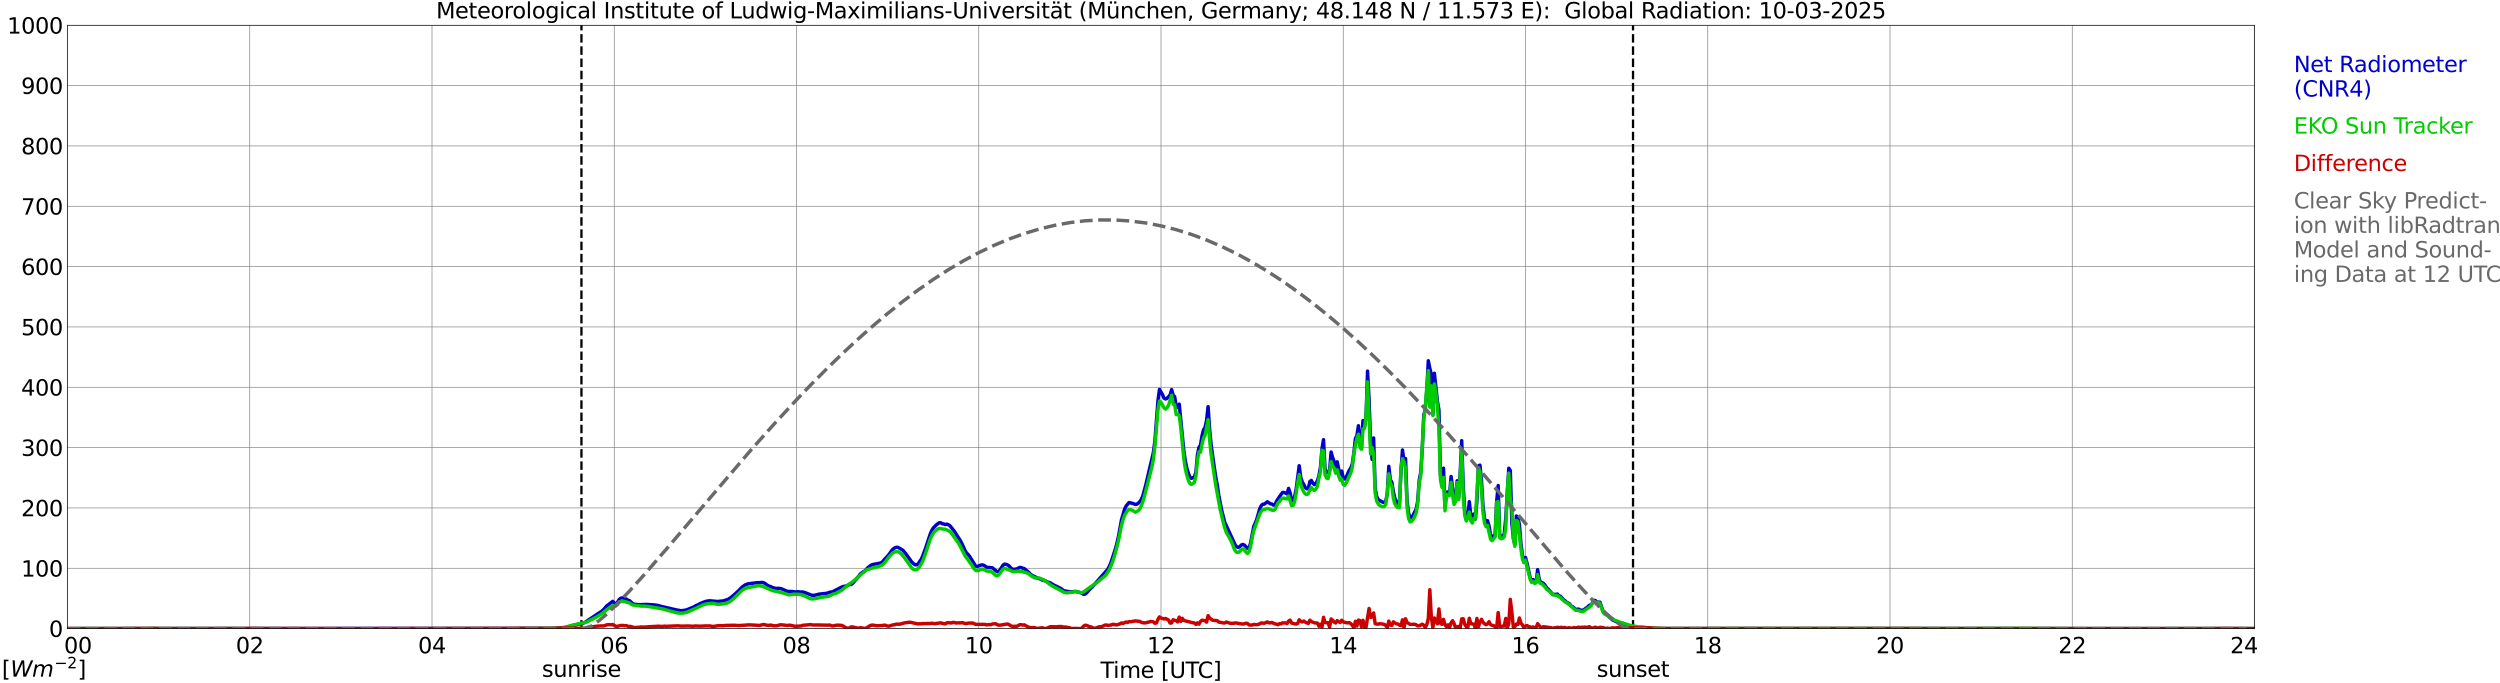 <?xml version="1.0" encoding="utf-8" standalone="no"?>
<!DOCTYPE svg PUBLIC "-//W3C//DTD SVG 1.1//EN"
  "http://www.w3.org/Graphics/SVG/1.1/DTD/svg11.dtd">
<svg xmlns:xlink="http://www.w3.org/1999/xlink" width="1085.4pt" height="296.64pt" viewBox="0 0 1085.4 296.64" xmlns="http://www.w3.org/2000/svg" version="1.1">
 <defs>
  <style type="text/css">*{stroke-linejoin: round; stroke-linecap: butt}</style>
 </defs>
 <g id="figure_1">
  <g id="patch_1">
   <path d="M 0 296.64 
L 1085.4 296.64 
L 1085.4 0 
L 0 0 
z
" style="fill: #ffffff"/>
  </g>
  <g id="axes_1">
   <g id="patch_2">
    <path d="M 29.306 272.909 
L 978.814 272.909 
L 978.814 10.976 
L 29.306 10.976 
z
" style="fill: #ffffff"/>
   </g>
   <g id="patch_3">
    <path d="M 978.814 272.909 
L 978.814 272.909 
L 978.814 10.976 
L 978.814 10.976 
z
" clip-path="url(#p25f5dc2dfa)" style="fill: #d3d3d3; opacity: 0.25; stroke: #d3d3d3; stroke-linejoin: miter"/>
   </g>
   <g id="matplotlib.axis_1">
    <g id="xtick_1">
     <g id="line2d_1">
      <path d="M 29.306 272.909 
L 29.306 10.976 
" clip-path="url(#p25f5dc2dfa)" style="fill: none; stroke: #808080; stroke-width: 0.3; stroke-linecap: square"/>
     </g>
     <g id="line2d_2"/>
     <g id="text_1">
      <!--    00 -->
      <g transform="translate(18.733 283.627) scale(0.095 -0.095)">
       <defs>
        <path id="DejaVuSans-20" transform="scale(0.016)"/>
        <path id="DejaVuSans-30" d="M 2034 4250 
Q 1547 4250 1301 3770 
Q 1056 3291 1056 2328 
Q 1056 1369 1301 889 
Q 1547 409 2034 409 
Q 2525 409 2770 889 
Q 3016 1369 3016 2328 
Q 3016 3291 2770 3770 
Q 2525 4250 2034 4250 
z
M 2034 4750 
Q 2819 4750 3233 4129 
Q 3647 3509 3647 2328 
Q 3647 1150 3233 529 
Q 2819 -91 2034 -91 
Q 1250 -91 836 529 
Q 422 1150 422 2328 
Q 422 3509 836 4129 
Q 1250 4750 2034 4750 
z
" transform="scale(0.016)"/>
       </defs>
       <use xlink:href="#DejaVuSans-20"/>
       <use xlink:href="#DejaVuSans-20" transform="translate(31.787 0)"/>
       <use xlink:href="#DejaVuSans-20" transform="translate(63.574 0)"/>
       <use xlink:href="#DejaVuSans-30" transform="translate(95.361 0)"/>
       <use xlink:href="#DejaVuSans-30" transform="translate(158.984 0)"/>
      </g>
     </g>
    </g>
    <g id="xtick_2">
     <g id="line2d_3">
      <path d="M 108.431 272.909 
L 108.431 10.976 
" clip-path="url(#p25f5dc2dfa)" style="fill: none; stroke: #808080; stroke-width: 0.3; stroke-linecap: square"/>
     </g>
     <g id="line2d_4"/>
     <g id="text_2">
      <!-- 02 -->
      <g transform="translate(102.387 283.627) scale(0.095 -0.095)">
       <defs>
        <path id="DejaVuSans-32" d="M 1228 531 
L 3431 531 
L 3431 0 
L 469 0 
L 469 531 
Q 828 903 1448 1529 
Q 2069 2156 2228 2338 
Q 2531 2678 2651 2914 
Q 2772 3150 2772 3378 
Q 2772 3750 2511 3984 
Q 2250 4219 1831 4219 
Q 1534 4219 1204 4116 
Q 875 4013 500 3803 
L 500 4441 
Q 881 4594 1212 4672 
Q 1544 4750 1819 4750 
Q 2544 4750 2975 4387 
Q 3406 4025 3406 3419 
Q 3406 3131 3298 2873 
Q 3191 2616 2906 2266 
Q 2828 2175 2409 1742 
Q 1991 1309 1228 531 
z
" transform="scale(0.016)"/>
       </defs>
       <use xlink:href="#DejaVuSans-30"/>
       <use xlink:href="#DejaVuSans-32" transform="translate(63.623 0)"/>
      </g>
     </g>
    </g>
    <g id="xtick_3">
     <g id="line2d_5">
      <path d="M 187.557 272.909 
L 187.557 10.976 
" clip-path="url(#p25f5dc2dfa)" style="fill: none; stroke: #808080; stroke-width: 0.3; stroke-linecap: square"/>
     </g>
     <g id="line2d_6"/>
     <g id="text_3">
      <!-- 04 -->
      <g transform="translate(181.513 283.627) scale(0.095 -0.095)">
       <defs>
        <path id="DejaVuSans-34" d="M 2419 4116 
L 825 1625 
L 2419 1625 
L 2419 4116 
z
M 2253 4666 
L 3047 4666 
L 3047 1625 
L 3713 1625 
L 3713 1100 
L 3047 1100 
L 3047 0 
L 2419 0 
L 2419 1100 
L 313 1100 
L 313 1709 
L 2253 4666 
z
" transform="scale(0.016)"/>
       </defs>
       <use xlink:href="#DejaVuSans-30"/>
       <use xlink:href="#DejaVuSans-34" transform="translate(63.623 0)"/>
      </g>
     </g>
    </g>
    <g id="xtick_4">
     <g id="line2d_7">
      <path d="M 266.683 272.909 
L 266.683 10.976 
" clip-path="url(#p25f5dc2dfa)" style="fill: none; stroke: #808080; stroke-width: 0.3; stroke-linecap: square"/>
     </g>
     <g id="line2d_8"/>
     <g id="text_4">
      <!-- 06 -->
      <g transform="translate(260.638 283.627) scale(0.095 -0.095)">
       <defs>
        <path id="DejaVuSans-36" d="M 2113 2584 
Q 1688 2584 1439 2293 
Q 1191 2003 1191 1497 
Q 1191 994 1439 701 
Q 1688 409 2113 409 
Q 2538 409 2786 701 
Q 3034 994 3034 1497 
Q 3034 2003 2786 2293 
Q 2538 2584 2113 2584 
z
M 3366 4563 
L 3366 3988 
Q 3128 4100 2886 4159 
Q 2644 4219 2406 4219 
Q 1781 4219 1451 3797 
Q 1122 3375 1075 2522 
Q 1259 2794 1537 2939 
Q 1816 3084 2150 3084 
Q 2853 3084 3261 2657 
Q 3669 2231 3669 1497 
Q 3669 778 3244 343 
Q 2819 -91 2113 -91 
Q 1303 -91 875 529 
Q 447 1150 447 2328 
Q 447 3434 972 4092 
Q 1497 4750 2381 4750 
Q 2619 4750 2861 4703 
Q 3103 4656 3366 4563 
z
" transform="scale(0.016)"/>
       </defs>
       <use xlink:href="#DejaVuSans-30"/>
       <use xlink:href="#DejaVuSans-36" transform="translate(63.623 0)"/>
      </g>
     </g>
    </g>
    <g id="xtick_5">
     <g id="line2d_9">
      <path d="M 345.808 272.909 
L 345.808 10.976 
" clip-path="url(#p25f5dc2dfa)" style="fill: none; stroke: #808080; stroke-width: 0.3; stroke-linecap: square"/>
     </g>
     <g id="line2d_10"/>
     <g id="text_5">
      <!-- 08 -->
      <g transform="translate(339.764 283.627) scale(0.095 -0.095)">
       <defs>
        <path id="DejaVuSans-38" d="M 2034 2216 
Q 1584 2216 1326 1975 
Q 1069 1734 1069 1313 
Q 1069 891 1326 650 
Q 1584 409 2034 409 
Q 2484 409 2743 651 
Q 3003 894 3003 1313 
Q 3003 1734 2745 1975 
Q 2488 2216 2034 2216 
z
M 1403 2484 
Q 997 2584 770 2862 
Q 544 3141 544 3541 
Q 544 4100 942 4425 
Q 1341 4750 2034 4750 
Q 2731 4750 3128 4425 
Q 3525 4100 3525 3541 
Q 3525 3141 3298 2862 
Q 3072 2584 2669 2484 
Q 3125 2378 3379 2068 
Q 3634 1759 3634 1313 
Q 3634 634 3220 271 
Q 2806 -91 2034 -91 
Q 1263 -91 848 271 
Q 434 634 434 1313 
Q 434 1759 690 2068 
Q 947 2378 1403 2484 
z
M 1172 3481 
Q 1172 3119 1398 2916 
Q 1625 2713 2034 2713 
Q 2441 2713 2670 2916 
Q 2900 3119 2900 3481 
Q 2900 3844 2670 4047 
Q 2441 4250 2034 4250 
Q 1625 4250 1398 4047 
Q 1172 3844 1172 3481 
z
" transform="scale(0.016)"/>
       </defs>
       <use xlink:href="#DejaVuSans-30"/>
       <use xlink:href="#DejaVuSans-38" transform="translate(63.623 0)"/>
      </g>
     </g>
    </g>
    <g id="xtick_6">
     <g id="line2d_11">
      <path d="M 424.934 272.909 
L 424.934 10.976 
" clip-path="url(#p25f5dc2dfa)" style="fill: none; stroke: #808080; stroke-width: 0.3; stroke-linecap: square"/>
     </g>
     <g id="line2d_12"/>
     <g id="text_6">
      <!-- 10 -->
      <g transform="translate(418.89 283.627) scale(0.095 -0.095)">
       <defs>
        <path id="DejaVuSans-31" d="M 794 531 
L 1825 531 
L 1825 4091 
L 703 3866 
L 703 4441 
L 1819 4666 
L 2450 4666 
L 2450 531 
L 3481 531 
L 3481 0 
L 794 0 
L 794 531 
z
" transform="scale(0.016)"/>
       </defs>
       <use xlink:href="#DejaVuSans-31"/>
       <use xlink:href="#DejaVuSans-30" transform="translate(63.623 0)"/>
      </g>
     </g>
    </g>
    <g id="xtick_7">
     <g id="line2d_13">
      <path d="M 504.06 272.909 
L 504.06 10.976 
" clip-path="url(#p25f5dc2dfa)" style="fill: none; stroke: #808080; stroke-width: 0.3; stroke-linecap: square"/>
     </g>
     <g id="line2d_14"/>
     <g id="text_7">
      <!-- 12 -->
      <g transform="translate(498.015 283.627) scale(0.095 -0.095)">
       <use xlink:href="#DejaVuSans-31"/>
       <use xlink:href="#DejaVuSans-32" transform="translate(63.623 0)"/>
      </g>
     </g>
    </g>
    <g id="xtick_8">
     <g id="line2d_15">
      <path d="M 583.185 272.909 
L 583.185 10.976 
" clip-path="url(#p25f5dc2dfa)" style="fill: none; stroke: #808080; stroke-width: 0.3; stroke-linecap: square"/>
     </g>
     <g id="line2d_16"/>
     <g id="text_8">
      <!-- 14 -->
      <g transform="translate(577.141 283.627) scale(0.095 -0.095)">
       <use xlink:href="#DejaVuSans-31"/>
       <use xlink:href="#DejaVuSans-34" transform="translate(63.623 0)"/>
      </g>
     </g>
    </g>
    <g id="xtick_9">
     <g id="line2d_17">
      <path d="M 662.311 272.909 
L 662.311 10.976 
" clip-path="url(#p25f5dc2dfa)" style="fill: none; stroke: #808080; stroke-width: 0.3; stroke-linecap: square"/>
     </g>
     <g id="line2d_18"/>
     <g id="text_9">
      <!-- 16 -->
      <g transform="translate(656.267 283.627) scale(0.095 -0.095)">
       <use xlink:href="#DejaVuSans-31"/>
       <use xlink:href="#DejaVuSans-36" transform="translate(63.623 0)"/>
      </g>
     </g>
    </g>
    <g id="xtick_10">
     <g id="line2d_19">
      <path d="M 741.437 272.909 
L 741.437 10.976 
" clip-path="url(#p25f5dc2dfa)" style="fill: none; stroke: #808080; stroke-width: 0.3; stroke-linecap: square"/>
     </g>
     <g id="line2d_20"/>
     <g id="text_10">
      <!-- 18 -->
      <g transform="translate(735.392 283.627) scale(0.095 -0.095)">
       <use xlink:href="#DejaVuSans-31"/>
       <use xlink:href="#DejaVuSans-38" transform="translate(63.623 0)"/>
      </g>
     </g>
    </g>
    <g id="xtick_11">
     <g id="line2d_21">
      <path d="M 820.562 272.909 
L 820.562 10.976 
" clip-path="url(#p25f5dc2dfa)" style="fill: none; stroke: #808080; stroke-width: 0.3; stroke-linecap: square"/>
     </g>
     <g id="line2d_22"/>
     <g id="text_11">
      <!-- 20 -->
      <g transform="translate(814.518 283.627) scale(0.095 -0.095)">
       <use xlink:href="#DejaVuSans-32"/>
       <use xlink:href="#DejaVuSans-30" transform="translate(63.623 0)"/>
      </g>
     </g>
    </g>
    <g id="xtick_12">
     <g id="line2d_23">
      <path d="M 899.688 272.909 
L 899.688 10.976 
" clip-path="url(#p25f5dc2dfa)" style="fill: none; stroke: #808080; stroke-width: 0.3; stroke-linecap: square"/>
     </g>
     <g id="line2d_24"/>
     <g id="text_12">
      <!-- 22 -->
      <g transform="translate(893.644 283.627) scale(0.095 -0.095)">
       <use xlink:href="#DejaVuSans-32"/>
       <use xlink:href="#DejaVuSans-32" transform="translate(63.623 0)"/>
      </g>
     </g>
    </g>
    <g id="xtick_13">
     <g id="line2d_25">
      <path d="M 978.814 272.909 
L 978.814 10.976 
" clip-path="url(#p25f5dc2dfa)" style="fill: none; stroke: #808080; stroke-width: 0.3; stroke-linecap: square"/>
     </g>
     <g id="line2d_26"/>
     <g id="text_13">
      <!-- 24    -->
      <g transform="translate(968.241 283.627) scale(0.095 -0.095)">
       <use xlink:href="#DejaVuSans-32"/>
       <use xlink:href="#DejaVuSans-34" transform="translate(63.623 0)"/>
       <use xlink:href="#DejaVuSans-20" transform="translate(127.246 0)"/>
       <use xlink:href="#DejaVuSans-20" transform="translate(159.033 0)"/>
       <use xlink:href="#DejaVuSans-20" transform="translate(190.82 0)"/>
      </g>
     </g>
    </g>
    <g id="text_14">
     <!-- Time [UTC] -->
     <g transform="translate(477.806 294.322) scale(0.095 -0.095)">
      <defs>
       <path id="DejaVuSans-54" d="M -19 4666 
L 3928 4666 
L 3928 4134 
L 2272 4134 
L 2272 0 
L 1638 0 
L 1638 4134 
L -19 4134 
L -19 4666 
z
" transform="scale(0.016)"/>
       <path id="DejaVuSans-69" d="M 603 3500 
L 1178 3500 
L 1178 0 
L 603 0 
L 603 3500 
z
M 603 4863 
L 1178 4863 
L 1178 4134 
L 603 4134 
L 603 4863 
z
" transform="scale(0.016)"/>
       <path id="DejaVuSans-6d" d="M 3328 2828 
Q 3544 3216 3844 3400 
Q 4144 3584 4550 3584 
Q 5097 3584 5394 3201 
Q 5691 2819 5691 2113 
L 5691 0 
L 5113 0 
L 5113 2094 
Q 5113 2597 4934 2840 
Q 4756 3084 4391 3084 
Q 3944 3084 3684 2787 
Q 3425 2491 3425 1978 
L 3425 0 
L 2847 0 
L 2847 2094 
Q 2847 2600 2669 2842 
Q 2491 3084 2119 3084 
Q 1678 3084 1418 2786 
Q 1159 2488 1159 1978 
L 1159 0 
L 581 0 
L 581 3500 
L 1159 3500 
L 1159 2956 
Q 1356 3278 1631 3431 
Q 1906 3584 2284 3584 
Q 2666 3584 2933 3390 
Q 3200 3197 3328 2828 
z
" transform="scale(0.016)"/>
       <path id="DejaVuSans-65" d="M 3597 1894 
L 3597 1613 
L 953 1613 
Q 991 1019 1311 708 
Q 1631 397 2203 397 
Q 2534 397 2845 478 
Q 3156 559 3463 722 
L 3463 178 
Q 3153 47 2828 -22 
Q 2503 -91 2169 -91 
Q 1331 -91 842 396 
Q 353 884 353 1716 
Q 353 2575 817 3079 
Q 1281 3584 2069 3584 
Q 2775 3584 3186 3129 
Q 3597 2675 3597 1894 
z
M 3022 2063 
Q 3016 2534 2758 2815 
Q 2500 3097 2075 3097 
Q 1594 3097 1305 2825 
Q 1016 2553 972 2059 
L 3022 2063 
z
" transform="scale(0.016)"/>
       <path id="DejaVuSans-5b" d="M 550 4863 
L 1875 4863 
L 1875 4416 
L 1125 4416 
L 1125 -397 
L 1875 -397 
L 1875 -844 
L 550 -844 
L 550 4863 
z
" transform="scale(0.016)"/>
       <path id="DejaVuSans-55" d="M 556 4666 
L 1191 4666 
L 1191 1831 
Q 1191 1081 1462 751 
Q 1734 422 2344 422 
Q 2950 422 3222 751 
Q 3494 1081 3494 1831 
L 3494 4666 
L 4128 4666 
L 4128 1753 
Q 4128 841 3676 375 
Q 3225 -91 2344 -91 
Q 1459 -91 1007 375 
Q 556 841 556 1753 
L 556 4666 
z
" transform="scale(0.016)"/>
       <path id="DejaVuSans-43" d="M 4122 4306 
L 4122 3641 
Q 3803 3938 3442 4084 
Q 3081 4231 2675 4231 
Q 1875 4231 1450 3742 
Q 1025 3253 1025 2328 
Q 1025 1406 1450 917 
Q 1875 428 2675 428 
Q 3081 428 3442 575 
Q 3803 722 4122 1019 
L 4122 359 
Q 3791 134 3420 21 
Q 3050 -91 2638 -91 
Q 1578 -91 968 557 
Q 359 1206 359 2328 
Q 359 3453 968 4101 
Q 1578 4750 2638 4750 
Q 3056 4750 3426 4639 
Q 3797 4528 4122 4306 
z
" transform="scale(0.016)"/>
       <path id="DejaVuSans-5d" d="M 1947 4863 
L 1947 -844 
L 622 -844 
L 622 -397 
L 1369 -397 
L 1369 4416 
L 622 4416 
L 622 4863 
L 1947 4863 
z
" transform="scale(0.016)"/>
      </defs>
      <use xlink:href="#DejaVuSans-54"/>
      <use xlink:href="#DejaVuSans-69" transform="translate(57.959 0)"/>
      <use xlink:href="#DejaVuSans-6d" transform="translate(85.742 0)"/>
      <use xlink:href="#DejaVuSans-65" transform="translate(183.154 0)"/>
      <use xlink:href="#DejaVuSans-20" transform="translate(244.678 0)"/>
      <use xlink:href="#DejaVuSans-5b" transform="translate(276.465 0)"/>
      <use xlink:href="#DejaVuSans-55" transform="translate(315.479 0)"/>
      <use xlink:href="#DejaVuSans-54" transform="translate(388.672 0)"/>
      <use xlink:href="#DejaVuSans-43" transform="translate(443.881 0)"/>
      <use xlink:href="#DejaVuSans-5d" transform="translate(513.705 0)"/>
     </g>
    </g>
   </g>
   <g id="matplotlib.axis_2">
    <g id="ytick_1">
     <g id="line2d_27">
      <path d="M 29.306 272.909 
L 978.814 272.909 
" clip-path="url(#p25f5dc2dfa)" style="fill: none; stroke: #808080; stroke-width: 0.3; stroke-linecap: square"/>
     </g>
     <g id="line2d_28"/>
     <g id="text_15">
      <!-- 0 -->
      <g transform="translate(21.261 276.518) scale(0.095 -0.095)">
       <use xlink:href="#DejaVuSans-30"/>
      </g>
     </g>
    </g>
    <g id="ytick_2">
     <g id="line2d_29">
      <path d="M 29.306 246.715 
L 978.814 246.715 
" clip-path="url(#p25f5dc2dfa)" style="fill: none; stroke: #808080; stroke-width: 0.3; stroke-linecap: square"/>
     </g>
     <g id="line2d_30"/>
     <g id="text_16">
      <!-- 100 -->
      <g transform="translate(9.173 250.325) scale(0.095 -0.095)">
       <use xlink:href="#DejaVuSans-31"/>
       <use xlink:href="#DejaVuSans-30" transform="translate(63.623 0)"/>
       <use xlink:href="#DejaVuSans-30" transform="translate(127.246 0)"/>
      </g>
     </g>
    </g>
    <g id="ytick_3">
     <g id="line2d_31">
      <path d="M 29.306 220.522 
L 978.814 220.522 
" clip-path="url(#p25f5dc2dfa)" style="fill: none; stroke: #808080; stroke-width: 0.3; stroke-linecap: square"/>
     </g>
     <g id="line2d_32"/>
     <g id="text_17">
      <!-- 200 -->
      <g transform="translate(9.173 224.131) scale(0.095 -0.095)">
       <use xlink:href="#DejaVuSans-32"/>
       <use xlink:href="#DejaVuSans-30" transform="translate(63.623 0)"/>
       <use xlink:href="#DejaVuSans-30" transform="translate(127.246 0)"/>
      </g>
     </g>
    </g>
    <g id="ytick_4">
     <g id="line2d_33">
      <path d="M 29.306 194.329 
L 978.814 194.329 
" clip-path="url(#p25f5dc2dfa)" style="fill: none; stroke: #808080; stroke-width: 0.3; stroke-linecap: square"/>
     </g>
     <g id="line2d_34"/>
     <g id="text_18">
      <!-- 300 -->
      <g transform="translate(9.173 197.938) scale(0.095 -0.095)">
       <defs>
        <path id="DejaVuSans-33" d="M 2597 2516 
Q 3050 2419 3304 2112 
Q 3559 1806 3559 1356 
Q 3559 666 3084 287 
Q 2609 -91 1734 -91 
Q 1441 -91 1130 -33 
Q 819 25 488 141 
L 488 750 
Q 750 597 1062 519 
Q 1375 441 1716 441 
Q 2309 441 2620 675 
Q 2931 909 2931 1356 
Q 2931 1769 2642 2001 
Q 2353 2234 1838 2234 
L 1294 2234 
L 1294 2753 
L 1863 2753 
Q 2328 2753 2575 2939 
Q 2822 3125 2822 3475 
Q 2822 3834 2567 4026 
Q 2313 4219 1838 4219 
Q 1578 4219 1281 4162 
Q 984 4106 628 3988 
L 628 4550 
Q 988 4650 1302 4700 
Q 1616 4750 1894 4750 
Q 2613 4750 3031 4423 
Q 3450 4097 3450 3541 
Q 3450 3153 3228 2886 
Q 3006 2619 2597 2516 
z
" transform="scale(0.016)"/>
       </defs>
       <use xlink:href="#DejaVuSans-33"/>
       <use xlink:href="#DejaVuSans-30" transform="translate(63.623 0)"/>
       <use xlink:href="#DejaVuSans-30" transform="translate(127.246 0)"/>
      </g>
     </g>
    </g>
    <g id="ytick_5">
     <g id="line2d_35">
      <path d="M 29.306 168.136 
L 978.814 168.136 
" clip-path="url(#p25f5dc2dfa)" style="fill: none; stroke: #808080; stroke-width: 0.3; stroke-linecap: square"/>
     </g>
     <g id="line2d_36"/>
     <g id="text_19">
      <!-- 400 -->
      <g transform="translate(9.173 171.745) scale(0.095 -0.095)">
       <use xlink:href="#DejaVuSans-34"/>
       <use xlink:href="#DejaVuSans-30" transform="translate(63.623 0)"/>
       <use xlink:href="#DejaVuSans-30" transform="translate(127.246 0)"/>
      </g>
     </g>
    </g>
    <g id="ytick_6">
     <g id="line2d_37">
      <path d="M 29.306 141.942 
L 978.814 141.942 
" clip-path="url(#p25f5dc2dfa)" style="fill: none; stroke: #808080; stroke-width: 0.3; stroke-linecap: square"/>
     </g>
     <g id="line2d_38"/>
     <g id="text_20">
      <!-- 500 -->
      <g transform="translate(9.173 145.551) scale(0.095 -0.095)">
       <defs>
        <path id="DejaVuSans-35" d="M 691 4666 
L 3169 4666 
L 3169 4134 
L 1269 4134 
L 1269 2991 
Q 1406 3038 1543 3061 
Q 1681 3084 1819 3084 
Q 2600 3084 3056 2656 
Q 3513 2228 3513 1497 
Q 3513 744 3044 326 
Q 2575 -91 1722 -91 
Q 1428 -91 1123 -41 
Q 819 9 494 109 
L 494 744 
Q 775 591 1075 516 
Q 1375 441 1709 441 
Q 2250 441 2565 725 
Q 2881 1009 2881 1497 
Q 2881 1984 2565 2268 
Q 2250 2553 1709 2553 
Q 1456 2553 1204 2497 
Q 953 2441 691 2322 
L 691 4666 
z
" transform="scale(0.016)"/>
       </defs>
       <use xlink:href="#DejaVuSans-35"/>
       <use xlink:href="#DejaVuSans-30" transform="translate(63.623 0)"/>
       <use xlink:href="#DejaVuSans-30" transform="translate(127.246 0)"/>
      </g>
     </g>
    </g>
    <g id="ytick_7">
     <g id="line2d_39">
      <path d="M 29.306 115.749 
L 978.814 115.749 
" clip-path="url(#p25f5dc2dfa)" style="fill: none; stroke: #808080; stroke-width: 0.3; stroke-linecap: square"/>
     </g>
     <g id="line2d_40"/>
     <g id="text_21">
      <!-- 600 -->
      <g transform="translate(9.173 119.358) scale(0.095 -0.095)">
       <use xlink:href="#DejaVuSans-36"/>
       <use xlink:href="#DejaVuSans-30" transform="translate(63.623 0)"/>
       <use xlink:href="#DejaVuSans-30" transform="translate(127.246 0)"/>
      </g>
     </g>
    </g>
    <g id="ytick_8">
     <g id="line2d_41">
      <path d="M 29.306 89.556 
L 978.814 89.556 
" clip-path="url(#p25f5dc2dfa)" style="fill: none; stroke: #808080; stroke-width: 0.3; stroke-linecap: square"/>
     </g>
     <g id="line2d_42"/>
     <g id="text_22">
      <!-- 700 -->
      <g transform="translate(9.173 93.165) scale(0.095 -0.095)">
       <defs>
        <path id="DejaVuSans-37" d="M 525 4666 
L 3525 4666 
L 3525 4397 
L 1831 0 
L 1172 0 
L 2766 4134 
L 525 4134 
L 525 4666 
z
" transform="scale(0.016)"/>
       </defs>
       <use xlink:href="#DejaVuSans-37"/>
       <use xlink:href="#DejaVuSans-30" transform="translate(63.623 0)"/>
       <use xlink:href="#DejaVuSans-30" transform="translate(127.246 0)"/>
      </g>
     </g>
    </g>
    <g id="ytick_9">
     <g id="line2d_43">
      <path d="M 29.306 63.362 
L 978.814 63.362 
" clip-path="url(#p25f5dc2dfa)" style="fill: none; stroke: #808080; stroke-width: 0.3; stroke-linecap: square"/>
     </g>
     <g id="line2d_44"/>
     <g id="text_23">
      <!-- 800 -->
      <g transform="translate(9.173 66.972) scale(0.095 -0.095)">
       <use xlink:href="#DejaVuSans-38"/>
       <use xlink:href="#DejaVuSans-30" transform="translate(63.623 0)"/>
       <use xlink:href="#DejaVuSans-30" transform="translate(127.246 0)"/>
      </g>
     </g>
    </g>
    <g id="ytick_10">
     <g id="line2d_45">
      <path d="M 29.306 37.169 
L 978.814 37.169 
" clip-path="url(#p25f5dc2dfa)" style="fill: none; stroke: #808080; stroke-width: 0.3; stroke-linecap: square"/>
     </g>
     <g id="line2d_46"/>
     <g id="text_24">
      <!-- 900 -->
      <g transform="translate(9.173 40.778) scale(0.095 -0.095)">
       <defs>
        <path id="DejaVuSans-39" d="M 703 97 
L 703 672 
Q 941 559 1184 500 
Q 1428 441 1663 441 
Q 2288 441 2617 861 
Q 2947 1281 2994 2138 
Q 2813 1869 2534 1725 
Q 2256 1581 1919 1581 
Q 1219 1581 811 2004 
Q 403 2428 403 3163 
Q 403 3881 828 4315 
Q 1253 4750 1959 4750 
Q 2769 4750 3195 4129 
Q 3622 3509 3622 2328 
Q 3622 1225 3098 567 
Q 2575 -91 1691 -91 
Q 1453 -91 1209 -44 
Q 966 3 703 97 
z
M 1959 2075 
Q 2384 2075 2632 2365 
Q 2881 2656 2881 3163 
Q 2881 3666 2632 3958 
Q 2384 4250 1959 4250 
Q 1534 4250 1286 3958 
Q 1038 3666 1038 3163 
Q 1038 2656 1286 2365 
Q 1534 2075 1959 2075 
z
" transform="scale(0.016)"/>
       </defs>
       <use xlink:href="#DejaVuSans-39"/>
       <use xlink:href="#DejaVuSans-30" transform="translate(63.623 0)"/>
       <use xlink:href="#DejaVuSans-30" transform="translate(127.246 0)"/>
      </g>
     </g>
    </g>
    <g id="ytick_11">
     <g id="line2d_47">
      <path d="M 29.306 10.976 
L 978.814 10.976 
" clip-path="url(#p25f5dc2dfa)" style="fill: none; stroke: #808080; stroke-width: 0.3; stroke-linecap: square"/>
     </g>
     <g id="line2d_48"/>
     <g id="text_25">
      <!-- 1000 -->
      <g transform="translate(3.128 14.585) scale(0.095 -0.095)">
       <use xlink:href="#DejaVuSans-31"/>
       <use xlink:href="#DejaVuSans-30" transform="translate(63.623 0)"/>
       <use xlink:href="#DejaVuSans-30" transform="translate(127.246 0)"/>
       <use xlink:href="#DejaVuSans-30" transform="translate(190.869 0)"/>
      </g>
     </g>
    </g>
   </g>
   <g id="line2d_49">
    <path d="M 252.44 272.909 
L 252.44 10.976 
" clip-path="url(#p25f5dc2dfa)" style="fill: none; stroke-dasharray: 3.7,1.6; stroke-dashoffset: 0; stroke: #000000"/>
   </g>
   <g id="line2d_50">
    <path d="M 708.995 272.909 
L 708.995 10.976 
" clip-path="url(#p25f5dc2dfa)" style="fill: none; stroke-dasharray: 3.7,1.6; stroke-dashoffset: 0; stroke: #000000"/>
   </g>
   <g id="line2d_51">
    <path d="M 29.306 272.909 
L 244.264 272.83 
L 245.583 272.505 
L 248.22 271.717 
L 250.198 271.251 
L 251.517 270.884 
L 252.176 270.845 
L 253.495 270.42 
L 254.155 270.135 
L 255.473 269.184 
L 256.792 268.312 
L 261.408 265.252 
L 262.067 264.645 
L 263.386 263.126 
L 264.705 262.094 
L 266.023 261.08 
L 266.683 261.769 
L 267.342 262.073 
L 268.002 261.627 
L 268.661 260.472 
L 269.32 259.844 
L 269.98 259.582 
L 270.639 259.684 
L 271.298 259.946 
L 271.958 260.087 
L 272.617 260.635 
L 273.277 260.758 
L 274.595 261.991 
L 275.255 262.316 
L 277.233 262.539 
L 280.53 262.418 
L 283.827 262.599 
L 285.805 262.885 
L 287.124 263.288 
L 293.717 264.807 
L 295.696 265.153 
L 297.674 264.888 
L 298.333 264.687 
L 299.652 264.139 
L 300.971 263.613 
L 302.289 262.885 
L 302.949 262.62 
L 304.267 261.931 
L 306.246 261.14 
L 307.564 260.878 
L 308.224 260.836 
L 311.521 261.14 
L 314.158 260.857 
L 316.136 260.21 
L 317.455 259.317 
L 318.774 258.204 
L 320.752 256.381 
L 322.071 255.003 
L 323.39 254.01 
L 324.708 253.484 
L 328.665 252.978 
L 329.983 252.957 
L 330.643 252.855 
L 331.302 252.936 
L 331.961 253.18 
L 333.28 254.173 
L 333.94 254.498 
L 334.599 254.66 
L 335.258 255.045 
L 336.577 255.409 
L 337.236 255.49 
L 337.896 255.409 
L 339.215 255.59 
L 341.852 256.766 
L 343.83 256.787 
L 345.149 256.989 
L 346.468 256.907 
L 347.787 257.049 
L 348.446 256.989 
L 349.765 257.374 
L 352.402 258.427 
L 353.062 258.487 
L 353.721 258.427 
L 355.699 257.939 
L 358.996 257.575 
L 360.315 257.109 
L 360.974 257.028 
L 361.634 256.826 
L 365.59 254.801 
L 366.249 254.597 
L 366.909 254.516 
L 368.227 254.133 
L 368.887 253.706 
L 369.546 253.767 
L 370.206 253.261 
L 372.843 250.142 
L 373.502 249.209 
L 374.821 248.195 
L 375.481 247.873 
L 376.799 246.454 
L 378.118 245.422 
L 378.777 245.118 
L 382.074 244.489 
L 382.734 244.245 
L 383.393 243.638 
L 384.053 242.828 
L 385.371 241.451 
L 386.031 240.62 
L 387.349 238.755 
L 388.009 238.169 
L 388.668 237.784 
L 389.328 237.582 
L 389.987 237.702 
L 391.965 238.878 
L 393.284 240.437 
L 395.921 244.125 
L 397.24 245.199 
L 397.899 245.238 
L 398.559 244.853 
L 399.878 242.949 
L 400.537 241.571 
L 401.856 238.006 
L 403.834 231.971 
L 404.493 230.389 
L 405.153 229.315 
L 406.471 227.898 
L 407.79 226.947 
L 408.45 226.966 
L 409.109 227.393 
L 409.768 227.492 
L 410.428 227.757 
L 411.087 227.555 
L 411.746 227.796 
L 412.406 228.244 
L 414.384 230.714 
L 417.022 234.868 
L 417.681 236.144 
L 419 239.059 
L 419.659 240.115 
L 420.318 240.741 
L 420.978 241.592 
L 423.615 245.807 
L 424.275 245.948 
L 425.593 245.422 
L 426.253 245.259 
L 426.912 245.319 
L 427.572 245.683 
L 428.231 246.252 
L 430.869 246.516 
L 432.847 248.195 
L 433.506 248.216 
L 434.165 247.428 
L 435.484 245.34 
L 436.144 244.916 
L 436.803 245.016 
L 437.462 245.28 
L 438.122 245.725 
L 438.781 246.516 
L 439.44 247.043 
L 440.1 247.224 
L 441.419 247.022 
L 442.737 246.354 
L 443.397 246.393 
L 444.056 246.739 
L 444.716 246.86 
L 446.694 248.562 
L 447.353 249.251 
L 448.012 249.777 
L 450.65 251.074 
L 451.309 251.215 
L 452.628 251.925 
L 453.287 252.004 
L 455.266 252.816 
L 455.925 253.018 
L 457.244 253.848 
L 460.541 255.469 
L 461.859 256.462 
L 463.838 256.847 
L 465.816 256.928 
L 466.475 256.787 
L 467.134 256.787 
L 469.113 257.292 
L 469.772 257.596 
L 470.431 258.041 
L 471.091 257.939 
L 471.75 257.413 
L 473.069 255.915 
L 474.388 254.66 
L 475.706 253.099 
L 479.663 248.643 
L 480.981 247.082 
L 481.641 245.828 
L 482.3 244.327 
L 484.278 238.271 
L 484.938 235.858 
L 485.597 232.883 
L 486.916 225.63 
L 488.235 221.153 
L 488.894 219.715 
L 490.213 218.175 
L 492.191 218.681 
L 492.85 219.006 
L 493.51 218.924 
L 494.169 218.497 
L 494.828 217.85 
L 495.488 216.858 
L 496.147 215.359 
L 497.466 210.477 
L 500.763 196.398 
L 501.422 191.272 
L 502.741 173.992 
L 503.4 169.071 
L 504.719 171.339 
L 505.379 172.879 
L 506.038 173.222 
L 506.697 172.96 
L 508.016 171.48 
L 508.675 169.152 
L 509.335 171.622 
L 509.994 172.23 
L 510.654 176.525 
L 511.313 176.91 
L 511.972 175.472 
L 513.95 195.526 
L 514.61 200.104 
L 515.269 203.203 
L 515.929 205.411 
L 516.588 207.114 
L 517.247 207.661 
L 517.907 207.457 
L 518.566 206.972 
L 519.226 204.927 
L 519.885 197.391 
L 520.544 194.25 
L 521.204 193.237 
L 521.863 189.247 
L 522.522 186.654 
L 523.182 185.62 
L 523.841 182.5 
L 524.501 176.565 
L 525.16 186.29 
L 525.819 193.116 
L 527.138 202.535 
L 527.797 206.951 
L 528.457 210.375 
L 529.116 214.893 
L 530.435 221.698 
L 531.754 226.824 
L 536.369 236.791 
L 537.029 237.459 
L 537.688 237.642 
L 538.348 237.257 
L 539.007 236.568 
L 539.666 236.387 
L 540.326 236.71 
L 541.644 238.087 
L 542.304 237.988 
L 542.963 235.678 
L 544.282 228.77 
L 545.601 225.528 
L 546.919 220.949 
L 547.579 219.553 
L 548.238 218.903 
L 548.898 218.882 
L 550.216 217.85 
L 551.535 218.723 
L 552.195 218.804 
L 552.854 219.309 
L 553.513 219.228 
L 554.173 217.688 
L 555.491 215.663 
L 556.81 213.819 
L 557.47 213.819 
L 558.129 214.063 
L 558.788 214.427 
L 559.448 212.056 
L 560.107 213.921 
L 560.766 217.101 
L 561.426 217.243 
L 562.085 215.621 
L 562.745 212.258 
L 564.063 202.21 
L 564.723 207.174 
L 565.382 209.262 
L 566.042 210.315 
L 566.701 211.651 
L 567.36 212.219 
L 568.02 212.117 
L 568.679 209.078 
L 569.338 208.594 
L 569.998 209.788 
L 570.657 210.417 
L 571.317 209.848 
L 571.976 208.714 
L 572.635 206.506 
L 573.295 202.86 
L 573.954 194.819 
L 574.613 190.887 
L 575.273 203.468 
L 575.932 205.008 
L 576.592 205.21 
L 577.251 204.4 
L 577.91 196.257 
L 578.57 198.646 
L 579.229 200.369 
L 579.889 203.022 
L 580.548 200.51 
L 581.207 203.609 
L 581.867 205.817 
L 582.526 204.521 
L 583.185 207.457 
L 583.845 207.986 
L 584.504 207.093 
L 585.823 204.096 
L 586.482 203.185 
L 587.142 201.281 
L 587.801 196.561 
L 588.46 190.382 
L 589.12 189.145 
L 589.779 184.831 
L 590.439 190.806 
L 591.098 194.229 
L 591.757 182.581 
L 592.417 185.256 
L 593.076 181.143 
L 593.736 161.129 
L 594.395 173.505 
L 595.054 192.325 
L 595.714 199.458 
L 596.373 190.159 
L 597.032 211.996 
L 597.692 215.54 
L 598.351 216.818 
L 599.011 217.345 
L 600.329 218.013 
L 600.989 218.115 
L 601.648 217.607 
L 602.307 214.286 
L 602.967 202.454 
L 603.626 208.269 
L 604.286 209.403 
L 604.945 213.434 
L 605.604 216.371 
L 606.264 217.748 
L 606.923 218.398 
L 607.582 218.843 
L 608.242 204.46 
L 608.901 195.363 
L 609.561 200.348 
L 610.22 199.072 
L 610.879 217.426 
L 611.539 222.793 
L 612.198 224.8 
L 612.858 224.577 
L 613.517 223.684 
L 614.836 221.03 
L 615.495 217.628 
L 616.154 208.594 
L 616.814 205.189 
L 617.473 195.345 
L 618.133 180.394 
L 618.792 177.78 
L 619.451 169.636 
L 620.111 156.631 
L 620.77 159.893 
L 621.429 162.546 
L 622.089 180.111 
L 622.748 162.061 
L 624.067 174.236 
L 624.726 177.942 
L 625.386 206.1 
L 626.045 209.746 
L 626.705 203.266 
L 627.364 220.14 
L 628.023 213.738 
L 628.683 213.576 
L 629.342 214.568 
L 630.001 206.891 
L 631.32 216.858 
L 631.98 217.444 
L 632.639 208.735 
L 633.298 215.925 
L 633.958 205.312 
L 634.617 191.314 
L 635.276 211.205 
L 635.936 221.924 
L 636.595 225.305 
L 637.255 224.577 
L 637.914 217.811 
L 638.573 223.927 
L 639.233 225.022 
L 639.892 223.157 
L 640.552 225.365 
L 641.211 217.568 
L 641.87 202.273 
L 642.53 201.948 
L 643.189 208.431 
L 643.848 219.553 
L 644.508 225.043 
L 645.167 226.966 
L 645.827 226.075 
L 646.486 228.364 
L 647.145 232.375 
L 647.805 233.346 
L 648.464 232.537 
L 649.123 232.293 
L 649.783 217.769 
L 650.442 210.802 
L 651.102 232.456 
L 651.761 232.982 
L 652.42 232.579 
L 653.08 231.95 
L 653.739 224.98 
L 655.058 203.284 
L 655.717 204.298 
L 656.377 227.149 
L 657.036 233.47 
L 657.695 236.285 
L 658.355 224.029 
L 659.014 224.637 
L 659.674 227.859 
L 660.333 236.063 
L 660.992 241.045 
L 661.652 244.104 
L 662.311 242.058 
L 662.97 244.549 
L 664.289 250.587 
L 664.949 252.431 
L 665.608 251.621 
L 666.267 252.915 
L 666.927 252.533 
L 667.586 247.326 
L 668.246 251.459 
L 668.905 252.837 
L 669.564 252.978 
L 670.224 253.403 
L 670.883 254.212 
L 671.542 255.268 
L 672.202 255.773 
L 674.18 258.123 
L 674.839 258.041 
L 675.499 258.083 
L 676.158 257.921 
L 676.817 258.751 
L 677.477 258.853 
L 678.796 260.352 
L 679.455 260.818 
L 680.114 261.426 
L 681.433 262.175 
L 682.092 263.126 
L 682.752 263.369 
L 683.411 263.917 
L 684.071 264.708 
L 684.73 264.485 
L 685.389 264.443 
L 686.049 264.888 
L 687.368 264.97 
L 688.686 263.977 
L 689.346 263.471 
L 690.005 262.803 
L 690.664 262.662 
L 691.324 261.892 
L 691.983 260.635 
L 692.643 260.716 
L 693.302 261.486 
L 693.961 261.405 
L 694.621 261.444 
L 695.939 265.234 
L 696.599 266.347 
L 697.258 266.753 
L 697.918 266.976 
L 698.577 267.806 
L 699.236 268.333 
L 699.896 269.022 
L 703.193 270.58 
L 703.852 270.703 
L 704.511 270.643 
L 705.83 271.191 
L 706.49 271.555 
L 707.808 271.898 
L 712.424 272.788 
L 714.402 272.909 
L 978.154 272.909 
L 978.154 272.909 
" clip-path="url(#p25f5dc2dfa)" style="fill: none; stroke: #0000cc; stroke-width: 1.5; stroke-linecap: square"/>
   </g>
   <g id="line2d_52">
    <path d="M 28.646 272.965 
L 35.9 272.879 
L 43.153 272.906 
L 49.747 272.937 
L 51.065 272.939 
L 56.34 272.877 
L 58.978 272.887 
L 62.275 272.91 
L 66.89 272.836 
L 69.528 272.922 
L 80.078 272.913 
L 94.584 272.929 
L 98.541 272.903 
L 103.156 272.921 
L 108.431 272.95 
L 118.322 272.942 
L 125.575 272.964 
L 214.592 272.947 
L 217.229 273.01 
L 218.548 272.948 
L 235.033 272.819 
L 238.989 272.838 
L 242.945 272.656 
L 244.923 272.397 
L 246.242 272.059 
L 248.22 271.5 
L 254.814 270.032 
L 259.43 267.632 
L 261.408 266.38 
L 263.386 264.724 
L 266.023 262.848 
L 266.683 263.147 
L 267.342 263.069 
L 268.002 262.579 
L 268.661 261.619 
L 269.32 261.182 
L 269.98 260.922 
L 271.958 261.374 
L 272.617 261.619 
L 273.277 261.735 
L 273.936 262.261 
L 274.595 262.623 
L 275.914 262.883 
L 278.552 263.155 
L 279.87 263.144 
L 281.849 263.366 
L 287.783 264.39 
L 293.717 266.048 
L 295.036 266.217 
L 296.355 266.191 
L 297.674 266.002 
L 298.992 265.49 
L 302.289 264.035 
L 304.927 262.715 
L 306.246 262.301 
L 307.564 262.072 
L 308.883 261.982 
L 309.543 261.953 
L 311.521 262.369 
L 313.499 262.274 
L 315.477 261.855 
L 316.796 261.266 
L 318.114 260.24 
L 320.093 258.369 
L 322.071 256.4 
L 323.39 255.527 
L 324.708 255.126 
L 329.324 254.272 
L 330.643 254.463 
L 331.961 254.918 
L 335.258 256.363 
L 339.215 257.251 
L 342.512 258.248 
L 343.171 258.222 
L 344.49 257.97 
L 347.127 258.038 
L 348.446 258.403 
L 349.765 258.964 
L 351.743 259.92 
L 352.402 260.035 
L 353.721 259.948 
L 355.699 259.523 
L 357.018 259.286 
L 359.655 258.914 
L 360.315 258.646 
L 361.634 257.961 
L 362.952 257.593 
L 364.93 256.555 
L 365.59 256.161 
L 368.227 253.908 
L 369.546 253.012 
L 370.865 252.003 
L 376.14 247.412 
L 380.756 246.055 
L 381.415 245.979 
L 382.734 245.45 
L 383.393 244.996 
L 384.053 244.367 
L 386.031 241.701 
L 387.349 240.271 
L 388.009 239.829 
L 388.668 239.59 
L 389.328 239.517 
L 389.987 239.634 
L 390.646 239.956 
L 391.306 240.485 
L 392.624 242.057 
L 395.921 246.693 
L 396.581 247.191 
L 397.24 247.409 
L 397.899 247.322 
L 398.559 246.87 
L 399.218 246.09 
L 400.537 243.74 
L 401.856 240.2 
L 403.834 234.171 
L 404.493 232.72 
L 405.153 231.542 
L 405.812 230.694 
L 407.131 229.704 
L 407.79 229.476 
L 408.45 229.474 
L 409.109 229.663 
L 410.428 229.789 
L 411.746 230.375 
L 412.406 230.788 
L 413.065 231.503 
L 416.362 236.148 
L 417.681 238.753 
L 419 241.303 
L 420.318 243.137 
L 421.637 244.964 
L 422.956 247.005 
L 423.615 247.644 
L 424.275 247.799 
L 424.934 247.631 
L 425.593 247.258 
L 426.253 247.105 
L 426.912 247.126 
L 428.231 247.868 
L 430.209 248.13 
L 430.869 248.525 
L 432.187 249.79 
L 432.847 250.041 
L 433.506 249.715 
L 434.165 248.91 
L 434.825 247.881 
L 435.484 247.085 
L 436.144 246.794 
L 436.803 246.939 
L 437.462 247.259 
L 438.122 247.432 
L 439.44 248.051 
L 440.1 248.157 
L 440.759 248.142 
L 441.419 247.985 
L 442.737 248.044 
L 444.056 248.236 
L 444.716 248.489 
L 445.375 248.583 
L 446.694 249.14 
L 448.012 250.238 
L 449.331 250.905 
L 451.309 250.983 
L 452.628 251.548 
L 453.947 252.269 
L 455.925 253.827 
L 457.244 254.635 
L 459.881 256.017 
L 461.859 257.103 
L 462.519 257.317 
L 463.178 257.389 
L 465.816 257.026 
L 466.475 256.893 
L 467.134 256.882 
L 468.453 257.159 
L 469.113 257.326 
L 469.772 257.328 
L 470.431 257.003 
L 472.409 255.54 
L 476.366 252.806 
L 479.663 250.129 
L 480.322 249.394 
L 481.641 247.286 
L 482.96 244.192 
L 484.278 239.931 
L 485.597 234.671 
L 486.916 228.077 
L 487.575 225.648 
L 488.235 223.765 
L 489.553 221.621 
L 490.213 221.219 
L 490.872 221.285 
L 491.532 221.503 
L 492.85 222.338 
L 493.51 222.176 
L 494.169 221.698 
L 494.828 220.974 
L 495.488 219.617 
L 496.147 217.895 
L 496.807 215.635 
L 499.444 205.317 
L 500.103 202.777 
L 500.763 199.29 
L 501.422 193.565 
L 502.741 177.973 
L 503.4 174.14 
L 504.06 174.684 
L 505.379 177.036 
L 506.038 177.617 
L 506.697 177.048 
L 507.357 175.858 
L 508.675 171.605 
L 509.335 175.491 
L 509.994 175.729 
L 510.654 180.025 
L 511.313 179.799 
L 511.972 180.45 
L 512.632 185.446 
L 513.95 199.049 
L 514.61 203.451 
L 515.269 206.361 
L 515.929 208.501 
L 516.588 209.883 
L 517.247 210.297 
L 517.907 209.985 
L 518.566 209.424 
L 519.226 206.73 
L 519.885 199.867 
L 520.544 196.167 
L 521.204 196.323 
L 521.863 192.878 
L 522.522 190.176 
L 523.182 189.04 
L 524.501 182.165 
L 525.16 190.879 
L 525.819 197.222 
L 527.797 210.502 
L 529.116 217.724 
L 529.776 221.255 
L 531.094 226.845 
L 531.754 229.268 
L 532.413 231.117 
L 533.732 233.45 
L 534.391 234.683 
L 535.051 236.163 
L 535.71 237.955 
L 536.369 239.271 
L 537.029 239.817 
L 537.688 239.807 
L 538.348 239.288 
L 539.007 238.535 
L 539.666 238.329 
L 540.326 238.904 
L 540.985 239.728 
L 541.644 240.297 
L 542.304 239.569 
L 542.963 237.248 
L 543.623 233.602 
L 544.282 230.584 
L 546.919 223.124 
L 547.579 222.011 
L 548.238 221.324 
L 548.898 221.192 
L 550.216 220.747 
L 550.876 220.881 
L 552.195 221.474 
L 552.854 221.625 
L 553.513 221.255 
L 554.832 218.309 
L 555.491 217.805 
L 556.151 216.791 
L 556.81 216.31 
L 557.47 216.254 
L 558.129 216.567 
L 558.788 216.588 
L 559.448 215.305 
L 560.766 219.546 
L 561.426 219.443 
L 562.085 217.719 
L 562.745 214.217 
L 563.404 209.641 
L 564.063 206.026 
L 564.723 210.323 
L 565.382 212.146 
L 566.042 213.601 
L 566.701 214.43 
L 567.36 214.745 
L 568.02 214.355 
L 568.679 212.735 
L 569.338 211.639 
L 569.998 212.605 
L 570.657 212.919 
L 571.317 212.353 
L 571.976 211.111 
L 572.635 207.538 
L 573.295 204.784 
L 573.954 195.466 
L 574.613 195.778 
L 575.273 206.138 
L 575.932 207.534 
L 576.592 207.806 
L 577.251 205.043 
L 577.91 200.437 
L 578.57 202.29 
L 579.229 203.198 
L 579.889 205.453 
L 580.548 203.975 
L 581.207 206.588 
L 581.867 208.477 
L 582.526 208.139 
L 583.185 210.338 
L 583.845 210.68 
L 584.504 209.649 
L 585.823 206.681 
L 586.482 205.311 
L 587.142 202.724 
L 587.801 196.8 
L 589.12 190.279 
L 589.779 188.519 
L 590.439 194.27 
L 591.098 195.042 
L 591.757 186.175 
L 592.417 186.015 
L 593.076 180.492 
L 593.736 165.79 
L 595.054 197.115 
L 595.714 194.27 
L 596.373 196.939 
L 597.032 214.124 
L 597.692 217.506 
L 598.351 218.751 
L 599.011 219.476 
L 599.67 219.788 
L 600.329 219.97 
L 600.989 219.951 
L 601.648 218.968 
L 602.307 213.885 
L 602.967 205.714 
L 603.626 209.832 
L 604.286 210.8 
L 604.945 216.368 
L 605.604 218.799 
L 606.264 219.847 
L 606.923 220.367 
L 607.582 220.338 
L 608.242 203.2 
L 608.901 199.181 
L 609.561 200.559 
L 610.22 203.341 
L 610.879 220.021 
L 611.539 225.068 
L 612.198 226.599 
L 612.858 226.371 
L 613.517 225.522 
L 614.176 224.322 
L 614.836 222.675 
L 615.495 218.795 
L 616.154 209.764 
L 616.814 206.787 
L 618.133 181.851 
L 618.792 177.322 
L 619.451 167.924 
L 620.111 160.935 
L 620.77 176.762 
L 621.429 167.507 
L 622.089 180.401 
L 622.748 166.682 
L 623.408 170.931 
L 624.067 176.296 
L 624.726 186.463 
L 625.386 208.383 
L 626.045 211.58 
L 626.705 207.271 
L 627.364 221.768 
L 628.023 214.552 
L 628.683 215.219 
L 629.342 215.056 
L 630.001 209.417 
L 630.661 215.118 
L 631.32 219.016 
L 631.98 217.677 
L 632.639 209.556 
L 633.298 216.856 
L 634.617 195.53 
L 635.276 215.472 
L 635.936 223.769 
L 636.595 226.179 
L 637.255 224.957 
L 637.914 222.285 
L 638.573 226.062 
L 639.233 227.063 
L 639.892 225.062 
L 640.552 225.137 
L 641.87 203.074 
L 642.53 204.61 
L 643.189 212.457 
L 643.848 222.299 
L 644.508 227.129 
L 645.167 228.652 
L 645.827 228.129 
L 647.145 234.113 
L 647.805 234.755 
L 649.123 233.077 
L 649.783 218.027 
L 650.442 217.761 
L 651.102 233.458 
L 651.761 233.914 
L 652.42 233.685 
L 653.08 233.029 
L 653.739 229.395 
L 654.399 212.988 
L 655.058 205.424 
L 655.717 216.989 
L 656.377 219.939 
L 657.036 234.05 
L 657.695 237.168 
L 658.355 225.975 
L 659.014 226.44 
L 660.333 238.404 
L 660.992 242.685 
L 661.652 244.277 
L 662.311 243.17 
L 664.289 251.347 
L 664.949 252.854 
L 665.608 252.34 
L 666.267 253.32 
L 666.927 253.022 
L 667.586 249.463 
L 668.246 252.702 
L 668.905 253.409 
L 669.564 253.605 
L 670.883 254.938 
L 671.542 255.974 
L 672.202 256.288 
L 673.521 257.522 
L 674.18 258.086 
L 674.839 258.386 
L 676.158 258.497 
L 676.817 259.093 
L 677.477 259.386 
L 678.136 260.152 
L 679.455 261.307 
L 680.114 261.603 
L 681.433 262.583 
L 684.071 264.949 
L 684.73 264.938 
L 686.049 265.313 
L 686.708 265.53 
L 687.368 265.51 
L 690.664 263.105 
L 691.324 261.859 
L 691.983 261.081 
L 692.643 261.304 
L 693.302 261.838 
L 693.961 261.575 
L 694.621 262.005 
L 695.939 265.647 
L 696.599 266.521 
L 697.918 267.187 
L 698.577 267.853 
L 701.215 269.368 
L 703.193 270.075 
L 707.808 271.534 
L 711.105 272.148 
L 715.721 272.59 
L 721.655 272.886 
L 734.184 272.874 
L 738.799 272.902 
L 742.096 272.855 
L 871.994 272.836 
L 873.972 272.802 
L 876.61 272.806 
L 906.282 272.935 
L 971.561 272.914 
L 977.495 272.923 
L 978.154 272.911 
L 978.154 272.911 
" clip-path="url(#p25f5dc2dfa)" style="fill: none; stroke: #00cc00; stroke-width: 1.5; stroke-linecap: square"/>
   </g>
   <g id="line2d_53">
    <path d="M 29.306 272.868 
L 31.284 272.9 
L 40.515 272.904 
L 63.594 272.852 
L 65.572 272.819 
L 70.187 272.904 
L 72.166 272.904 
L 78.1 272.903 
L 97.881 272.894 
L 105.135 272.897 
L 110.41 272.81 
L 113.047 272.863 
L 115.685 272.895 
L 120.96 272.89 
L 127.553 272.857 
L 136.785 272.887 
L 140.741 272.878 
L 146.016 272.899 
L 147.994 272.901 
L 162.501 272.896 
L 175.688 272.877 
L 178.326 272.863 
L 184.26 272.883 
L 226.461 272.802 
L 235.033 272.819 
L 238.989 272.838 
L 242.945 272.656 
L 244.264 272.582 
L 248.22 272.692 
L 250.198 272.718 
L 251.517 272.811 
L 252.176 272.704 
L 254.155 272.833 
L 254.814 272.506 
L 258.77 271.898 
L 260.748 271.754 
L 262.067 271.768 
L 263.386 271.311 
L 264.045 271.193 
L 265.364 271.254 
L 266.023 271.141 
L 267.342 271.912 
L 268.002 271.957 
L 269.32 271.57 
L 270.639 271.556 
L 271.298 271.681 
L 271.958 271.622 
L 272.617 271.925 
L 273.936 272.013 
L 275.255 272.447 
L 277.233 272.348 
L 278.552 272.191 
L 279.211 272.273 
L 285.805 271.87 
L 287.124 271.962 
L 287.783 271.969 
L 288.442 271.84 
L 289.102 271.923 
L 294.377 271.706 
L 295.696 271.835 
L 298.992 271.78 
L 300.971 271.9 
L 301.63 271.77 
L 303.608 271.843 
L 304.927 271.821 
L 306.246 271.748 
L 308.224 271.754 
L 309.543 271.997 
L 312.18 271.616 
L 313.499 271.675 
L 315.477 271.526 
L 318.774 271.457 
L 320.752 271.594 
L 325.368 271.283 
L 329.983 271.548 
L 330.643 271.301 
L 331.302 271.174 
L 331.961 271.171 
L 332.621 271.421 
L 333.94 271.501 
L 334.599 271.373 
L 335.918 271.694 
L 337.236 271.681 
L 338.555 271.306 
L 339.215 271.248 
L 341.852 271.561 
L 342.512 271.426 
L 343.171 271.452 
L 345.149 271.921 
L 347.787 271.774 
L 348.446 271.494 
L 351.083 271.257 
L 351.743 271.172 
L 353.062 271.364 
L 355.04 271.333 
L 357.677 271.393 
L 358.996 271.429 
L 360.315 271.371 
L 360.974 271.68 
L 361.634 271.774 
L 362.952 271.474 
L 363.612 271.396 
L 365.59 271.549 
L 367.568 272.708 
L 368.887 272.726 
L 369.546 272.154 
L 370.206 272.189 
L 371.524 272.522 
L 372.843 272.768 
L 373.502 272.495 
L 375.481 272.831 
L 376.14 272.621 
L 377.459 271.804 
L 378.118 271.494 
L 378.777 271.373 
L 380.756 271.689 
L 383.393 271.55 
L 384.053 271.37 
L 385.371 271.84 
L 386.031 271.828 
L 387.349 271.393 
L 389.328 270.974 
L 390.646 271.019 
L 392.624 270.459 
L 394.603 270.155 
L 395.262 270.176 
L 398.559 270.891 
L 399.218 270.802 
L 399.878 270.864 
L 400.537 270.74 
L 403.834 270.709 
L 404.493 270.578 
L 405.812 270.78 
L 408.45 270.4 
L 409.109 270.638 
L 410.428 270.876 
L 411.087 270.414 
L 411.746 270.33 
L 413.065 270.481 
L 413.725 270.218 
L 414.384 270.284 
L 415.043 270.475 
L 416.362 270.411 
L 417.022 270.431 
L 417.681 270.299 
L 419 270.665 
L 419.659 270.757 
L 420.318 270.512 
L 422.297 270.503 
L 423.615 271.072 
L 427.572 271.076 
L 428.231 271.293 
L 429.55 271.162 
L 430.209 271.193 
L 430.869 270.9 
L 432.187 270.788 
L 433.506 271.41 
L 434.165 271.427 
L 436.803 270.986 
L 437.462 270.93 
L 438.122 271.203 
L 438.781 271.693 
L 439.44 271.9 
L 440.1 271.976 
L 440.759 271.891 
L 441.419 271.946 
L 442.737 271.219 
L 443.397 271.207 
L 444.056 271.412 
L 444.716 271.28 
L 446.034 272.048 
L 446.694 272.331 
L 447.353 272.468 
L 449.331 272.488 
L 449.991 272.877 
L 452.628 272.532 
L 453.287 272.829 
L 453.947 272.87 
L 454.606 272.703 
L 455.925 272.1 
L 457.903 272.111 
L 458.563 272.174 
L 459.222 272.052 
L 460.541 271.996 
L 461.859 272.268 
L 462.519 272.216 
L 463.838 272.432 
L 464.497 272.58 
L 465.156 272.86 
L 467.134 272.813 
L 468.453 272.895 
L 469.113 272.875 
L 469.772 272.641 
L 470.431 271.87 
L 471.091 271.443 
L 471.75 271.512 
L 473.069 272.095 
L 473.728 272.192 
L 475.047 272.87 
L 476.366 272.473 
L 477.025 272.156 
L 478.344 272.074 
L 479.663 271.423 
L 480.322 271.328 
L 480.981 271.554 
L 482.3 271.368 
L 482.96 271.079 
L 483.619 271.082 
L 484.278 271.249 
L 484.938 271.299 
L 486.256 270.849 
L 486.916 270.462 
L 487.575 270.641 
L 488.894 270.043 
L 489.553 270.251 
L 490.213 269.865 
L 490.872 269.94 
L 492.85 269.576 
L 494.828 269.785 
L 495.488 270.15 
L 496.147 270.374 
L 497.466 270.437 
L 498.125 270.151 
L 498.785 270.114 
L 499.444 269.824 
L 500.103 269.83 
L 500.763 270.017 
L 501.422 270.616 
L 502.082 270.445 
L 502.741 268.928 
L 503.4 267.839 
L 504.06 268.348 
L 504.719 268.489 
L 505.379 268.752 
L 506.038 268.514 
L 507.357 269.22 
L 508.016 270.528 
L 508.675 270.456 
L 509.335 269.04 
L 509.994 269.409 
L 510.654 269.409 
L 511.313 270.021 
L 511.972 267.931 
L 512.632 269.762 
L 513.291 268.458 
L 513.95 269.386 
L 517.907 270.381 
L 518.566 270.458 
L 519.226 271.105 
L 519.885 270.433 
L 520.544 270.993 
L 521.204 269.822 
L 521.863 269.278 
L 523.182 269.488 
L 523.841 270.11 
L 524.501 267.308 
L 525.16 268.32 
L 526.479 269.304 
L 528.457 269.454 
L 529.116 270.078 
L 531.094 270.437 
L 531.754 270.466 
L 532.413 270.055 
L 533.732 270.497 
L 534.391 270.642 
L 535.71 270.59 
L 536.369 270.428 
L 539.666 270.967 
L 540.985 270.58 
L 541.644 270.699 
L 542.304 271.327 
L 543.623 271.399 
L 544.282 271.095 
L 545.601 271.218 
L 546.26 271.133 
L 547.579 270.451 
L 548.898 270.599 
L 550.216 270.013 
L 550.876 270.365 
L 551.535 270.461 
L 552.195 270.239 
L 553.513 270.882 
L 554.173 270.953 
L 554.832 271.235 
L 555.491 270.767 
L 556.151 270.87 
L 556.81 270.418 
L 557.47 270.474 
L 558.129 270.405 
L 558.788 270.748 
L 559.448 269.661 
L 560.107 269.244 
L 560.766 270.464 
L 561.426 270.708 
L 562.745 270.95 
L 563.404 270.665 
L 564.063 269.093 
L 564.723 269.76 
L 565.382 270.024 
L 566.042 269.623 
L 566.701 270.13 
L 568.02 270.671 
L 568.679 269.253 
L 569.338 269.863 
L 570.657 270.407 
L 571.976 270.512 
L 572.635 271.877 
L 573.295 270.985 
L 573.954 272.262 
L 574.613 268.018 
L 575.273 270.238 
L 575.932 270.382 
L 576.592 270.313 
L 577.251 272.266 
L 577.91 268.729 
L 578.57 269.264 
L 579.229 270.08 
L 579.889 270.479 
L 580.548 269.444 
L 581.207 269.93 
L 581.867 270.249 
L 582.526 269.29 
L 583.185 270.028 
L 584.504 270.352 
L 585.164 270.422 
L 585.823 270.324 
L 586.482 270.783 
L 587.142 271.465 
L 587.801 272.669 
L 588.46 269.749 
L 589.12 271.775 
L 589.779 269.221 
L 590.439 269.444 
L 591.098 272.096 
L 591.757 269.315 
L 592.417 272.15 
L 593.076 272.258 
L 594.395 264.19 
L 595.054 268.119 
L 595.714 267.721 
L 596.373 266.128 
L 597.032 270.781 
L 597.692 270.943 
L 598.351 270.977 
L 599.011 270.778 
L 600.329 270.952 
L 600.989 271.073 
L 601.648 271.547 
L 602.307 272.508 
L 602.967 269.649 
L 603.626 271.346 
L 604.286 271.512 
L 604.945 269.975 
L 605.604 270.481 
L 606.264 270.81 
L 606.923 270.94 
L 607.582 271.414 
L 608.242 271.648 
L 608.901 269.091 
L 609.561 272.698 
L 610.22 268.64 
L 610.879 270.314 
L 611.539 270.634 
L 612.198 271.11 
L 614.176 271.016 
L 614.836 271.264 
L 615.495 271.742 
L 616.154 271.739 
L 617.473 270.999 
L 618.133 271.451 
L 618.792 272.451 
L 619.451 271.196 
L 620.111 268.605 
L 620.77 256.04 
L 621.429 267.948 
L 622.089 272.619 
L 622.748 268.288 
L 623.408 269.77 
L 624.067 270.849 
L 624.726 264.388 
L 625.386 270.626 
L 626.045 271.075 
L 626.705 268.904 
L 627.364 271.28 
L 628.023 272.095 
L 628.683 271.266 
L 629.342 272.422 
L 630.001 270.383 
L 630.661 269.504 
L 631.32 270.751 
L 631.98 272.676 
L 632.639 272.088 
L 633.298 271.978 
L 633.958 272.595 
L 634.617 268.693 
L 635.276 268.642 
L 635.936 271.064 
L 636.595 272.035 
L 637.255 272.529 
L 637.914 268.435 
L 638.573 270.774 
L 639.892 271.004 
L 640.552 272.68 
L 641.211 268.519 
L 641.87 272.108 
L 642.53 270.247 
L 643.189 268.883 
L 643.848 270.163 
L 644.508 270.823 
L 645.167 271.222 
L 645.827 270.855 
L 646.486 269.92 
L 647.145 271.17 
L 647.805 271.501 
L 648.464 271.611 
L 649.783 272.651 
L 650.442 265.95 
L 651.102 271.907 
L 651.761 271.977 
L 652.42 271.802 
L 653.08 271.83 
L 653.739 268.494 
L 654.399 272.646 
L 655.058 270.769 
L 655.717 260.218 
L 656.377 265.699 
L 657.036 272.328 
L 657.695 272.026 
L 658.355 270.963 
L 659.014 271.106 
L 659.674 268.311 
L 660.333 270.568 
L 660.992 271.269 
L 661.652 272.736 
L 662.311 271.797 
L 662.97 271.587 
L 663.63 272.036 
L 664.289 272.148 
L 664.949 272.486 
L 665.608 272.19 
L 666.267 272.504 
L 666.927 272.42 
L 667.586 270.771 
L 668.246 271.665 
L 668.905 272.337 
L 669.564 272.282 
L 670.224 272.089 
L 673.521 272.559 
L 674.18 272.872 
L 674.839 272.565 
L 675.499 272.57 
L 676.158 272.333 
L 676.817 272.567 
L 677.477 272.376 
L 678.136 272.399 
L 678.796 272.55 
L 679.455 272.42 
L 680.114 272.732 
L 681.433 272.501 
L 682.092 272.838 
L 683.411 272.44 
L 684.071 272.668 
L 685.389 272.28 
L 686.049 272.485 
L 686.708 272.309 
L 687.368 272.369 
L 688.027 272.267 
L 688.686 272.364 
L 689.346 272.333 
L 690.005 272.079 
L 691.324 272.876 
L 691.983 272.463 
L 692.643 272.32 
L 693.961 272.739 
L 694.621 272.348 
L 695.939 272.495 
L 697.258 272.864 
L 697.918 272.698 
L 698.577 272.862 
L 699.236 272.815 
L 699.896 272.579 
L 701.215 272.669 
L 703.193 272.404 
L 705.83 272.694 
L 707.149 272.537 
L 711.105 272.552 
L 712.424 272.394 
L 715.062 272.498 
L 717.04 272.674 
L 719.677 272.805 
L 724.952 272.9 
L 729.568 272.873 
L 734.843 272.894 
L 959.032 272.898 
L 964.967 272.86 
L 967.604 272.865 
L 972.22 272.892 
L 978.154 272.906 
L 978.154 272.906 
" clip-path="url(#p25f5dc2dfa)" style="fill: none; stroke: #cc0000; stroke-width: 1.5; stroke-linecap: square"/>
   </g>
   <g id="line2d_54">
    <path d="M 29.306 272.909 
L 253.495 272.909 
L 256.792 271.797 
L 260.089 269.445 
L 263.386 266.623 
L 266.683 263.487 
L 273.277 256.63 
L 279.87 249.306 
L 289.761 237.869 
L 326.027 195.378 
L 335.918 184.282 
L 345.808 173.58 
L 352.402 166.703 
L 358.996 160.054 
L 365.59 153.653 
L 372.184 147.517 
L 378.777 141.663 
L 385.371 136.104 
L 391.965 130.856 
L 398.559 125.931 
L 405.153 121.341 
L 411.746 117.098 
L 418.34 113.211 
L 424.934 109.69 
L 431.528 106.543 
L 438.122 103.778 
L 444.716 101.401 
L 451.309 99.417 
L 457.903 97.831 
L 464.497 96.647 
L 471.091 95.867 
L 477.685 95.493 
L 484.278 95.526 
L 490.872 95.966 
L 497.466 96.812 
L 504.06 98.062 
L 510.654 99.712 
L 517.247 101.76 
L 523.841 104.2 
L 530.435 107.027 
L 537.029 110.234 
L 543.623 113.813 
L 550.216 117.756 
L 556.81 122.055 
L 563.404 126.697 
L 569.998 131.672 
L 576.592 136.969 
L 583.185 142.572 
L 589.779 148.469 
L 596.373 154.644 
L 602.967 161.081 
L 609.561 167.762 
L 619.451 178.2 
L 629.342 189.074 
L 639.233 200.306 
L 652.42 215.678 
L 678.796 246.636 
L 685.389 254.059 
L 691.983 261.105 
L 695.28 264.397 
L 698.577 267.45 
L 701.874 270.156 
L 705.171 272.331 
L 708.468 272.909 
L 975.517 272.909 
L 975.517 272.909 
" clip-path="url(#p25f5dc2dfa)" style="fill: none; stroke-dasharray: 5.55,2.4; stroke-dashoffset: 0; stroke: #696969; stroke-width: 1.5"/>
   </g>
   <g id="patch_4">
    <path d="M 29.306 272.909 
L 29.306 10.976 
" style="fill: none; stroke: #000000; stroke-width: 0.3; stroke-linejoin: miter; stroke-linecap: square"/>
   </g>
   <g id="patch_5">
    <path d="M 978.814 272.909 
L 978.814 10.976 
" style="fill: none; stroke: #000000; stroke-width: 0.3; stroke-linejoin: miter; stroke-linecap: square"/>
   </g>
   <g id="patch_6">
    <path d="M 29.306 272.909 
L 978.814 272.909 
" style="fill: none; stroke: #000000; stroke-width: 0.3; stroke-linejoin: miter; stroke-linecap: square"/>
   </g>
   <g id="patch_7">
    <path d="M 29.306 10.976 
L 978.814 10.976 
" style="fill: none; stroke: #000000; stroke-width: 0.3; stroke-linejoin: miter; stroke-linecap: square"/>
   </g>
   <g id="text_26">
    <!-- sunrise -->
    <g transform="translate(235.276 293.863) scale(0.095 -0.095)">
     <defs>
      <path id="DejaVuSans-73" d="M 2834 3397 
L 2834 2853 
Q 2591 2978 2328 3040 
Q 2066 3103 1784 3103 
Q 1356 3103 1142 2972 
Q 928 2841 928 2578 
Q 928 2378 1081 2264 
Q 1234 2150 1697 2047 
L 1894 2003 
Q 2506 1872 2764 1633 
Q 3022 1394 3022 966 
Q 3022 478 2636 193 
Q 2250 -91 1575 -91 
Q 1294 -91 989 -36 
Q 684 19 347 128 
L 347 722 
Q 666 556 975 473 
Q 1284 391 1588 391 
Q 1994 391 2212 530 
Q 2431 669 2431 922 
Q 2431 1156 2273 1281 
Q 2116 1406 1581 1522 
L 1381 1569 
Q 847 1681 609 1914 
Q 372 2147 372 2553 
Q 372 3047 722 3315 
Q 1072 3584 1716 3584 
Q 2034 3584 2315 3537 
Q 2597 3491 2834 3397 
z
" transform="scale(0.016)"/>
      <path id="DejaVuSans-75" d="M 544 1381 
L 544 3500 
L 1119 3500 
L 1119 1403 
Q 1119 906 1312 657 
Q 1506 409 1894 409 
Q 2359 409 2629 706 
Q 2900 1003 2900 1516 
L 2900 3500 
L 3475 3500 
L 3475 0 
L 2900 0 
L 2900 538 
Q 2691 219 2414 64 
Q 2138 -91 1772 -91 
Q 1169 -91 856 284 
Q 544 659 544 1381 
z
M 1991 3584 
L 1991 3584 
z
" transform="scale(0.016)"/>
      <path id="DejaVuSans-6e" d="M 3513 2113 
L 3513 0 
L 2938 0 
L 2938 2094 
Q 2938 2591 2744 2837 
Q 2550 3084 2163 3084 
Q 1697 3084 1428 2787 
Q 1159 2491 1159 1978 
L 1159 0 
L 581 0 
L 581 3500 
L 1159 3500 
L 1159 2956 
Q 1366 3272 1645 3428 
Q 1925 3584 2291 3584 
Q 2894 3584 3203 3211 
Q 3513 2838 3513 2113 
z
" transform="scale(0.016)"/>
      <path id="DejaVuSans-72" d="M 2631 2963 
Q 2534 3019 2420 3045 
Q 2306 3072 2169 3072 
Q 1681 3072 1420 2755 
Q 1159 2438 1159 1844 
L 1159 0 
L 581 0 
L 581 3500 
L 1159 3500 
L 1159 2956 
Q 1341 3275 1631 3429 
Q 1922 3584 2338 3584 
Q 2397 3584 2469 3576 
Q 2541 3569 2628 3553 
L 2631 2963 
z
" transform="scale(0.016)"/>
     </defs>
     <use xlink:href="#DejaVuSans-73"/>
     <use xlink:href="#DejaVuSans-75" transform="translate(52.1 0)"/>
     <use xlink:href="#DejaVuSans-6e" transform="translate(115.479 0)"/>
     <use xlink:href="#DejaVuSans-72" transform="translate(178.857 0)"/>
     <use xlink:href="#DejaVuSans-69" transform="translate(219.971 0)"/>
     <use xlink:href="#DejaVuSans-73" transform="translate(247.754 0)"/>
     <use xlink:href="#DejaVuSans-65" transform="translate(299.854 0)"/>
    </g>
   </g>
   <g id="text_27">
    <!-- sunset -->
    <g transform="translate(693.241 293.863) scale(0.095 -0.095)">
     <defs>
      <path id="DejaVuSans-74" d="M 1172 4494 
L 1172 3500 
L 2356 3500 
L 2356 3053 
L 1172 3053 
L 1172 1153 
Q 1172 725 1289 603 
Q 1406 481 1766 481 
L 2356 481 
L 2356 0 
L 1766 0 
Q 1100 0 847 248 
Q 594 497 594 1153 
L 594 3053 
L 172 3053 
L 172 3500 
L 594 3500 
L 594 4494 
L 1172 4494 
z
" transform="scale(0.016)"/>
     </defs>
     <use xlink:href="#DejaVuSans-73"/>
     <use xlink:href="#DejaVuSans-75" transform="translate(52.1 0)"/>
     <use xlink:href="#DejaVuSans-6e" transform="translate(115.479 0)"/>
     <use xlink:href="#DejaVuSans-73" transform="translate(178.857 0)"/>
     <use xlink:href="#DejaVuSans-65" transform="translate(230.957 0)"/>
     <use xlink:href="#DejaVuSans-74" transform="translate(292.48 0)"/>
    </g>
   </g>
   <g id="text_28">
    <!-- [$Wm^{-2}$] -->
    <g transform="translate(0.821 293.863) scale(0.095 -0.095)">
     <defs>
      <path id="DejaVuSans-Oblique-57" d="M 616 4666 
L 1228 4666 
L 1453 697 
L 3213 4666 
L 3916 4666 
L 4147 697 
L 5888 4666 
L 6528 4666 
L 4453 0 
L 3659 0 
L 3444 3891 
L 1697 0 
L 903 0 
L 616 4666 
z
" transform="scale(0.016)"/>
      <path id="DejaVuSans-Oblique-6d" d="M 5747 2113 
L 5338 0 
L 4763 0 
L 5166 2094 
Q 5191 2228 5203 2325 
Q 5216 2422 5216 2491 
Q 5216 2772 5059 2928 
Q 4903 3084 4622 3084 
Q 4203 3084 3875 2770 
Q 3547 2456 3450 1953 
L 3066 0 
L 2491 0 
L 2900 2094 
Q 2925 2209 2937 2307 
Q 2950 2406 2950 2484 
Q 2950 2769 2794 2926 
Q 2638 3084 2363 3084 
Q 1938 3084 1609 2770 
Q 1281 2456 1184 1953 
L 800 0 
L 225 0 
L 909 3500 
L 1484 3500 
L 1375 2956 
Q 1609 3263 1923 3423 
Q 2238 3584 2597 3584 
Q 2978 3584 3223 3384 
Q 3469 3184 3519 2828 
Q 3781 3197 4126 3390 
Q 4472 3584 4856 3584 
Q 5306 3584 5551 3325 
Q 5797 3066 5797 2591 
Q 5797 2488 5784 2364 
Q 5772 2241 5747 2113 
z
" transform="scale(0.016)"/>
      <path id="DejaVuSans-2212" d="M 678 2272 
L 4684 2272 
L 4684 1741 
L 678 1741 
L 678 2272 
z
" transform="scale(0.016)"/>
     </defs>
     <use xlink:href="#DejaVuSans-5b" transform="translate(0 0.766)"/>
     <use xlink:href="#DejaVuSans-Oblique-57" transform="translate(39.014 0.766)"/>
     <use xlink:href="#DejaVuSans-Oblique-6d" transform="translate(137.891 0.766)"/>
     <use xlink:href="#DejaVuSans-2212" transform="translate(239.953 39.047) scale(0.7)"/>
     <use xlink:href="#DejaVuSans-32" transform="translate(298.605 39.047) scale(0.7)"/>
     <use xlink:href="#DejaVuSans-5d" transform="translate(345.875 0.766)"/>
    </g>
   </g>
   <g id="text_29">
    <!-- Net Radiometer  -->
    <g style="fill: #0000cc" transform="translate(995.905 31.291) scale(0.095 -0.095)">
     <defs>
      <path id="DejaVuSans-4e" d="M 628 4666 
L 1478 4666 
L 3547 763 
L 3547 4666 
L 4159 4666 
L 4159 0 
L 3309 0 
L 1241 3903 
L 1241 0 
L 628 0 
L 628 4666 
z
" transform="scale(0.016)"/>
      <path id="DejaVuSans-52" d="M 2841 2188 
Q 3044 2119 3236 1894 
Q 3428 1669 3622 1275 
L 4263 0 
L 3584 0 
L 2988 1197 
Q 2756 1666 2539 1819 
Q 2322 1972 1947 1972 
L 1259 1972 
L 1259 0 
L 628 0 
L 628 4666 
L 2053 4666 
Q 2853 4666 3247 4331 
Q 3641 3997 3641 3322 
Q 3641 2881 3436 2590 
Q 3231 2300 2841 2188 
z
M 1259 4147 
L 1259 2491 
L 2053 2491 
Q 2509 2491 2742 2702 
Q 2975 2913 2975 3322 
Q 2975 3731 2742 3939 
Q 2509 4147 2053 4147 
L 1259 4147 
z
" transform="scale(0.016)"/>
      <path id="DejaVuSans-61" d="M 2194 1759 
Q 1497 1759 1228 1600 
Q 959 1441 959 1056 
Q 959 750 1161 570 
Q 1363 391 1709 391 
Q 2188 391 2477 730 
Q 2766 1069 2766 1631 
L 2766 1759 
L 2194 1759 
z
M 3341 1997 
L 3341 0 
L 2766 0 
L 2766 531 
Q 2569 213 2275 61 
Q 1981 -91 1556 -91 
Q 1019 -91 701 211 
Q 384 513 384 1019 
Q 384 1609 779 1909 
Q 1175 2209 1959 2209 
L 2766 2209 
L 2766 2266 
Q 2766 2663 2505 2880 
Q 2244 3097 1772 3097 
Q 1472 3097 1187 3025 
Q 903 2953 641 2809 
L 641 3341 
Q 956 3463 1253 3523 
Q 1550 3584 1831 3584 
Q 2591 3584 2966 3190 
Q 3341 2797 3341 1997 
z
" transform="scale(0.016)"/>
      <path id="DejaVuSans-64" d="M 2906 2969 
L 2906 4863 
L 3481 4863 
L 3481 0 
L 2906 0 
L 2906 525 
Q 2725 213 2448 61 
Q 2172 -91 1784 -91 
Q 1150 -91 751 415 
Q 353 922 353 1747 
Q 353 2572 751 3078 
Q 1150 3584 1784 3584 
Q 2172 3584 2448 3432 
Q 2725 3281 2906 2969 
z
M 947 1747 
Q 947 1113 1208 752 
Q 1469 391 1925 391 
Q 2381 391 2643 752 
Q 2906 1113 2906 1747 
Q 2906 2381 2643 2742 
Q 2381 3103 1925 3103 
Q 1469 3103 1208 2742 
Q 947 2381 947 1747 
z
" transform="scale(0.016)"/>
      <path id="DejaVuSans-6f" d="M 1959 3097 
Q 1497 3097 1228 2736 
Q 959 2375 959 1747 
Q 959 1119 1226 758 
Q 1494 397 1959 397 
Q 2419 397 2687 759 
Q 2956 1122 2956 1747 
Q 2956 2369 2687 2733 
Q 2419 3097 1959 3097 
z
M 1959 3584 
Q 2709 3584 3137 3096 
Q 3566 2609 3566 1747 
Q 3566 888 3137 398 
Q 2709 -91 1959 -91 
Q 1206 -91 779 398 
Q 353 888 353 1747 
Q 353 2609 779 3096 
Q 1206 3584 1959 3584 
z
" transform="scale(0.016)"/>
     </defs>
     <use xlink:href="#DejaVuSans-4e"/>
     <use xlink:href="#DejaVuSans-65" transform="translate(74.805 0)"/>
     <use xlink:href="#DejaVuSans-74" transform="translate(136.328 0)"/>
     <use xlink:href="#DejaVuSans-20" transform="translate(175.537 0)"/>
     <use xlink:href="#DejaVuSans-52" transform="translate(207.324 0)"/>
     <use xlink:href="#DejaVuSans-61" transform="translate(274.557 0)"/>
     <use xlink:href="#DejaVuSans-64" transform="translate(335.836 0)"/>
     <use xlink:href="#DejaVuSans-69" transform="translate(399.312 0)"/>
     <use xlink:href="#DejaVuSans-6f" transform="translate(427.096 0)"/>
     <use xlink:href="#DejaVuSans-6d" transform="translate(488.277 0)"/>
     <use xlink:href="#DejaVuSans-65" transform="translate(585.689 0)"/>
     <use xlink:href="#DejaVuSans-74" transform="translate(647.213 0)"/>
     <use xlink:href="#DejaVuSans-65" transform="translate(686.422 0)"/>
     <use xlink:href="#DejaVuSans-72" transform="translate(747.945 0)"/>
     <use xlink:href="#DejaVuSans-20" transform="translate(789.059 0)"/>
    </g>
    <!-- (CNR4) -->
    <g style="fill: #0000cc" transform="translate(995.905 41.929) scale(0.095 -0.095)">
     <defs>
      <path id="DejaVuSans-28" d="M 1984 4856 
Q 1566 4138 1362 3434 
Q 1159 2731 1159 2009 
Q 1159 1288 1364 580 
Q 1569 -128 1984 -844 
L 1484 -844 
Q 1016 -109 783 600 
Q 550 1309 550 2009 
Q 550 2706 781 3412 
Q 1013 4119 1484 4856 
L 1984 4856 
z
" transform="scale(0.016)"/>
      <path id="DejaVuSans-29" d="M 513 4856 
L 1013 4856 
Q 1481 4119 1714 3412 
Q 1947 2706 1947 2009 
Q 1947 1309 1714 600 
Q 1481 -109 1013 -844 
L 513 -844 
Q 928 -128 1133 580 
Q 1338 1288 1338 2009 
Q 1338 2731 1133 3434 
Q 928 4138 513 4856 
z
" transform="scale(0.016)"/>
     </defs>
     <use xlink:href="#DejaVuSans-28"/>
     <use xlink:href="#DejaVuSans-43" transform="translate(39.014 0)"/>
     <use xlink:href="#DejaVuSans-4e" transform="translate(108.838 0)"/>
     <use xlink:href="#DejaVuSans-52" transform="translate(183.643 0)"/>
     <use xlink:href="#DejaVuSans-34" transform="translate(253.125 0)"/>
     <use xlink:href="#DejaVuSans-29" transform="translate(316.748 0)"/>
    </g>
   </g>
   <g id="text_30">
    <!-- EKO Sun Tracker -->
    <g style="fill: #00cc00" transform="translate(995.905 58.008) scale(0.095 -0.095)">
     <defs>
      <path id="DejaVuSans-45" d="M 628 4666 
L 3578 4666 
L 3578 4134 
L 1259 4134 
L 1259 2753 
L 3481 2753 
L 3481 2222 
L 1259 2222 
L 1259 531 
L 3634 531 
L 3634 0 
L 628 0 
L 628 4666 
z
" transform="scale(0.016)"/>
      <path id="DejaVuSans-4b" d="M 628 4666 
L 1259 4666 
L 1259 2694 
L 3353 4666 
L 4166 4666 
L 1850 2491 
L 4331 0 
L 3500 0 
L 1259 2247 
L 1259 0 
L 628 0 
L 628 4666 
z
" transform="scale(0.016)"/>
      <path id="DejaVuSans-4f" d="M 2522 4238 
Q 1834 4238 1429 3725 
Q 1025 3213 1025 2328 
Q 1025 1447 1429 934 
Q 1834 422 2522 422 
Q 3209 422 3611 934 
Q 4013 1447 4013 2328 
Q 4013 3213 3611 3725 
Q 3209 4238 2522 4238 
z
M 2522 4750 
Q 3503 4750 4090 4092 
Q 4678 3434 4678 2328 
Q 4678 1225 4090 567 
Q 3503 -91 2522 -91 
Q 1538 -91 948 565 
Q 359 1222 359 2328 
Q 359 3434 948 4092 
Q 1538 4750 2522 4750 
z
" transform="scale(0.016)"/>
      <path id="DejaVuSans-53" d="M 3425 4513 
L 3425 3897 
Q 3066 4069 2747 4153 
Q 2428 4238 2131 4238 
Q 1616 4238 1336 4038 
Q 1056 3838 1056 3469 
Q 1056 3159 1242 3001 
Q 1428 2844 1947 2747 
L 2328 2669 
Q 3034 2534 3370 2195 
Q 3706 1856 3706 1288 
Q 3706 609 3251 259 
Q 2797 -91 1919 -91 
Q 1588 -91 1214 -16 
Q 841 59 441 206 
L 441 856 
Q 825 641 1194 531 
Q 1563 422 1919 422 
Q 2459 422 2753 634 
Q 3047 847 3047 1241 
Q 3047 1584 2836 1778 
Q 2625 1972 2144 2069 
L 1759 2144 
Q 1053 2284 737 2584 
Q 422 2884 422 3419 
Q 422 4038 858 4394 
Q 1294 4750 2059 4750 
Q 2388 4750 2728 4690 
Q 3069 4631 3425 4513 
z
" transform="scale(0.016)"/>
      <path id="DejaVuSans-63" d="M 3122 3366 
L 3122 2828 
Q 2878 2963 2633 3030 
Q 2388 3097 2138 3097 
Q 1578 3097 1268 2742 
Q 959 2388 959 1747 
Q 959 1106 1268 751 
Q 1578 397 2138 397 
Q 2388 397 2633 464 
Q 2878 531 3122 666 
L 3122 134 
Q 2881 22 2623 -34 
Q 2366 -91 2075 -91 
Q 1284 -91 818 406 
Q 353 903 353 1747 
Q 353 2603 823 3093 
Q 1294 3584 2113 3584 
Q 2378 3584 2631 3529 
Q 2884 3475 3122 3366 
z
" transform="scale(0.016)"/>
      <path id="DejaVuSans-6b" d="M 581 4863 
L 1159 4863 
L 1159 1991 
L 2875 3500 
L 3609 3500 
L 1753 1863 
L 3688 0 
L 2938 0 
L 1159 1709 
L 1159 0 
L 581 0 
L 581 4863 
z
" transform="scale(0.016)"/>
     </defs>
     <use xlink:href="#DejaVuSans-45"/>
     <use xlink:href="#DejaVuSans-4b" transform="translate(63.184 0)"/>
     <use xlink:href="#DejaVuSans-4f" transform="translate(123.26 0)"/>
     <use xlink:href="#DejaVuSans-20" transform="translate(201.971 0)"/>
     <use xlink:href="#DejaVuSans-53" transform="translate(233.758 0)"/>
     <use xlink:href="#DejaVuSans-75" transform="translate(297.234 0)"/>
     <use xlink:href="#DejaVuSans-6e" transform="translate(360.613 0)"/>
     <use xlink:href="#DejaVuSans-20" transform="translate(423.992 0)"/>
     <use xlink:href="#DejaVuSans-54" transform="translate(455.779 0)"/>
     <use xlink:href="#DejaVuSans-72" transform="translate(502.113 0)"/>
     <use xlink:href="#DejaVuSans-61" transform="translate(543.227 0)"/>
     <use xlink:href="#DejaVuSans-63" transform="translate(604.506 0)"/>
     <use xlink:href="#DejaVuSans-6b" transform="translate(659.486 0)"/>
     <use xlink:href="#DejaVuSans-65" transform="translate(713.771 0)"/>
     <use xlink:href="#DejaVuSans-72" transform="translate(775.295 0)"/>
    </g>
   </g>
   <g id="text_31">
    <!-- Difference -->
    <g style="fill: #cc0000" transform="translate(995.905 74.248) scale(0.095 -0.095)">
     <defs>
      <path id="DejaVuSans-44" d="M 1259 4147 
L 1259 519 
L 2022 519 
Q 2988 519 3436 956 
Q 3884 1394 3884 2338 
Q 3884 3275 3436 3711 
Q 2988 4147 2022 4147 
L 1259 4147 
z
M 628 4666 
L 1925 4666 
Q 3281 4666 3915 4102 
Q 4550 3538 4550 2338 
Q 4550 1131 3912 565 
Q 3275 0 1925 0 
L 628 0 
L 628 4666 
z
" transform="scale(0.016)"/>
      <path id="DejaVuSans-66" d="M 2375 4863 
L 2375 4384 
L 1825 4384 
Q 1516 4384 1395 4259 
Q 1275 4134 1275 3809 
L 1275 3500 
L 2222 3500 
L 2222 3053 
L 1275 3053 
L 1275 0 
L 697 0 
L 697 3053 
L 147 3053 
L 147 3500 
L 697 3500 
L 697 3744 
Q 697 4328 969 4595 
Q 1241 4863 1831 4863 
L 2375 4863 
z
" transform="scale(0.016)"/>
     </defs>
     <use xlink:href="#DejaVuSans-44"/>
     <use xlink:href="#DejaVuSans-69" transform="translate(77.002 0)"/>
     <use xlink:href="#DejaVuSans-66" transform="translate(104.785 0)"/>
     <use xlink:href="#DejaVuSans-66" transform="translate(139.99 0)"/>
     <use xlink:href="#DejaVuSans-65" transform="translate(175.195 0)"/>
     <use xlink:href="#DejaVuSans-72" transform="translate(236.719 0)"/>
     <use xlink:href="#DejaVuSans-65" transform="translate(275.582 0)"/>
     <use xlink:href="#DejaVuSans-6e" transform="translate(337.105 0)"/>
     <use xlink:href="#DejaVuSans-63" transform="translate(400.484 0)"/>
     <use xlink:href="#DejaVuSans-65" transform="translate(455.465 0)"/>
    </g>
   </g>
   <g id="text_32">
    <!-- Clear Sky Predict- -->
    <g style="fill: #696969" transform="translate(995.905 90.488) scale(0.095 -0.095)">
     <defs>
      <path id="DejaVuSans-6c" d="M 603 4863 
L 1178 4863 
L 1178 0 
L 603 0 
L 603 4863 
z
" transform="scale(0.016)"/>
      <path id="DejaVuSans-79" d="M 2059 -325 
Q 1816 -950 1584 -1140 
Q 1353 -1331 966 -1331 
L 506 -1331 
L 506 -850 
L 844 -850 
Q 1081 -850 1212 -737 
Q 1344 -625 1503 -206 
L 1606 56 
L 191 3500 
L 800 3500 
L 1894 763 
L 2988 3500 
L 3597 3500 
L 2059 -325 
z
" transform="scale(0.016)"/>
      <path id="DejaVuSans-50" d="M 1259 4147 
L 1259 2394 
L 2053 2394 
Q 2494 2394 2734 2622 
Q 2975 2850 2975 3272 
Q 2975 3691 2734 3919 
Q 2494 4147 2053 4147 
L 1259 4147 
z
M 628 4666 
L 2053 4666 
Q 2838 4666 3239 4311 
Q 3641 3956 3641 3272 
Q 3641 2581 3239 2228 
Q 2838 1875 2053 1875 
L 1259 1875 
L 1259 0 
L 628 0 
L 628 4666 
z
" transform="scale(0.016)"/>
      <path id="DejaVuSans-2d" d="M 313 2009 
L 1997 2009 
L 1997 1497 
L 313 1497 
L 313 2009 
z
" transform="scale(0.016)"/>
     </defs>
     <use xlink:href="#DejaVuSans-43"/>
     <use xlink:href="#DejaVuSans-6c" transform="translate(69.824 0)"/>
     <use xlink:href="#DejaVuSans-65" transform="translate(97.607 0)"/>
     <use xlink:href="#DejaVuSans-61" transform="translate(159.131 0)"/>
     <use xlink:href="#DejaVuSans-72" transform="translate(220.41 0)"/>
     <use xlink:href="#DejaVuSans-20" transform="translate(261.523 0)"/>
     <use xlink:href="#DejaVuSans-53" transform="translate(293.311 0)"/>
     <use xlink:href="#DejaVuSans-6b" transform="translate(356.787 0)"/>
     <use xlink:href="#DejaVuSans-79" transform="translate(411.072 0)"/>
     <use xlink:href="#DejaVuSans-20" transform="translate(470.252 0)"/>
     <use xlink:href="#DejaVuSans-50" transform="translate(502.039 0)"/>
     <use xlink:href="#DejaVuSans-72" transform="translate(560.592 0)"/>
     <use xlink:href="#DejaVuSans-65" transform="translate(599.455 0)"/>
     <use xlink:href="#DejaVuSans-64" transform="translate(660.979 0)"/>
     <use xlink:href="#DejaVuSans-69" transform="translate(724.455 0)"/>
     <use xlink:href="#DejaVuSans-63" transform="translate(752.238 0)"/>
     <use xlink:href="#DejaVuSans-74" transform="translate(807.219 0)"/>
     <use xlink:href="#DejaVuSans-2d" transform="translate(846.428 0)"/>
    </g>
    <!-- ion with libRadtran -->
    <g style="fill: #696969" transform="translate(995.905 101.126) scale(0.095 -0.095)">
     <defs>
      <path id="DejaVuSans-77" d="M 269 3500 
L 844 3500 
L 1563 769 
L 2278 3500 
L 2956 3500 
L 3675 769 
L 4391 3500 
L 4966 3500 
L 4050 0 
L 3372 0 
L 2619 2869 
L 1863 0 
L 1184 0 
L 269 3500 
z
" transform="scale(0.016)"/>
      <path id="DejaVuSans-68" d="M 3513 2113 
L 3513 0 
L 2938 0 
L 2938 2094 
Q 2938 2591 2744 2837 
Q 2550 3084 2163 3084 
Q 1697 3084 1428 2787 
Q 1159 2491 1159 1978 
L 1159 0 
L 581 0 
L 581 4863 
L 1159 4863 
L 1159 2956 
Q 1366 3272 1645 3428 
Q 1925 3584 2291 3584 
Q 2894 3584 3203 3211 
Q 3513 2838 3513 2113 
z
" transform="scale(0.016)"/>
      <path id="DejaVuSans-62" d="M 3116 1747 
Q 3116 2381 2855 2742 
Q 2594 3103 2138 3103 
Q 1681 3103 1420 2742 
Q 1159 2381 1159 1747 
Q 1159 1113 1420 752 
Q 1681 391 2138 391 
Q 2594 391 2855 752 
Q 3116 1113 3116 1747 
z
M 1159 2969 
Q 1341 3281 1617 3432 
Q 1894 3584 2278 3584 
Q 2916 3584 3314 3078 
Q 3713 2572 3713 1747 
Q 3713 922 3314 415 
Q 2916 -91 2278 -91 
Q 1894 -91 1617 61 
Q 1341 213 1159 525 
L 1159 0 
L 581 0 
L 581 4863 
L 1159 4863 
L 1159 2969 
z
" transform="scale(0.016)"/>
     </defs>
     <use xlink:href="#DejaVuSans-69"/>
     <use xlink:href="#DejaVuSans-6f" transform="translate(27.783 0)"/>
     <use xlink:href="#DejaVuSans-6e" transform="translate(88.965 0)"/>
     <use xlink:href="#DejaVuSans-20" transform="translate(152.344 0)"/>
     <use xlink:href="#DejaVuSans-77" transform="translate(184.131 0)"/>
     <use xlink:href="#DejaVuSans-69" transform="translate(265.918 0)"/>
     <use xlink:href="#DejaVuSans-74" transform="translate(293.701 0)"/>
     <use xlink:href="#DejaVuSans-68" transform="translate(332.91 0)"/>
     <use xlink:href="#DejaVuSans-20" transform="translate(396.289 0)"/>
     <use xlink:href="#DejaVuSans-6c" transform="translate(428.076 0)"/>
     <use xlink:href="#DejaVuSans-69" transform="translate(455.859 0)"/>
     <use xlink:href="#DejaVuSans-62" transform="translate(483.643 0)"/>
     <use xlink:href="#DejaVuSans-52" transform="translate(547.119 0)"/>
     <use xlink:href="#DejaVuSans-61" transform="translate(614.352 0)"/>
     <use xlink:href="#DejaVuSans-64" transform="translate(675.631 0)"/>
     <use xlink:href="#DejaVuSans-74" transform="translate(739.107 0)"/>
     <use xlink:href="#DejaVuSans-72" transform="translate(778.316 0)"/>
     <use xlink:href="#DejaVuSans-61" transform="translate(819.43 0)"/>
     <use xlink:href="#DejaVuSans-6e" transform="translate(880.709 0)"/>
    </g>
    <!-- Model and Sound- -->
    <g style="fill: #696969" transform="translate(995.905 111.764) scale(0.095 -0.095)">
     <defs>
      <path id="DejaVuSans-4d" d="M 628 4666 
L 1569 4666 
L 2759 1491 
L 3956 4666 
L 4897 4666 
L 4897 0 
L 4281 0 
L 4281 4097 
L 3078 897 
L 2444 897 
L 1241 4097 
L 1241 0 
L 628 0 
L 628 4666 
z
" transform="scale(0.016)"/>
     </defs>
     <use xlink:href="#DejaVuSans-4d"/>
     <use xlink:href="#DejaVuSans-6f" transform="translate(86.279 0)"/>
     <use xlink:href="#DejaVuSans-64" transform="translate(147.461 0)"/>
     <use xlink:href="#DejaVuSans-65" transform="translate(210.938 0)"/>
     <use xlink:href="#DejaVuSans-6c" transform="translate(272.461 0)"/>
     <use xlink:href="#DejaVuSans-20" transform="translate(300.244 0)"/>
     <use xlink:href="#DejaVuSans-61" transform="translate(332.031 0)"/>
     <use xlink:href="#DejaVuSans-6e" transform="translate(393.311 0)"/>
     <use xlink:href="#DejaVuSans-64" transform="translate(456.689 0)"/>
     <use xlink:href="#DejaVuSans-20" transform="translate(520.166 0)"/>
     <use xlink:href="#DejaVuSans-53" transform="translate(551.953 0)"/>
     <use xlink:href="#DejaVuSans-6f" transform="translate(615.43 0)"/>
     <use xlink:href="#DejaVuSans-75" transform="translate(676.611 0)"/>
     <use xlink:href="#DejaVuSans-6e" transform="translate(739.99 0)"/>
     <use xlink:href="#DejaVuSans-64" transform="translate(803.369 0)"/>
     <use xlink:href="#DejaVuSans-2d" transform="translate(866.846 0)"/>
    </g>
    <!-- ing Data at 12 UTC -->
    <g style="fill: #696969" transform="translate(995.905 122.402) scale(0.095 -0.095)">
     <defs>
      <path id="DejaVuSans-67" d="M 2906 1791 
Q 2906 2416 2648 2759 
Q 2391 3103 1925 3103 
Q 1463 3103 1205 2759 
Q 947 2416 947 1791 
Q 947 1169 1205 825 
Q 1463 481 1925 481 
Q 2391 481 2648 825 
Q 2906 1169 2906 1791 
z
M 3481 434 
Q 3481 -459 3084 -895 
Q 2688 -1331 1869 -1331 
Q 1566 -1331 1297 -1286 
Q 1028 -1241 775 -1147 
L 775 -588 
Q 1028 -725 1275 -790 
Q 1522 -856 1778 -856 
Q 2344 -856 2625 -561 
Q 2906 -266 2906 331 
L 2906 616 
Q 2728 306 2450 153 
Q 2172 0 1784 0 
Q 1141 0 747 490 
Q 353 981 353 1791 
Q 353 2603 747 3093 
Q 1141 3584 1784 3584 
Q 2172 3584 2450 3431 
Q 2728 3278 2906 2969 
L 2906 3500 
L 3481 3500 
L 3481 434 
z
" transform="scale(0.016)"/>
     </defs>
     <use xlink:href="#DejaVuSans-69"/>
     <use xlink:href="#DejaVuSans-6e" transform="translate(27.783 0)"/>
     <use xlink:href="#DejaVuSans-67" transform="translate(91.162 0)"/>
     <use xlink:href="#DejaVuSans-20" transform="translate(154.639 0)"/>
     <use xlink:href="#DejaVuSans-44" transform="translate(186.426 0)"/>
     <use xlink:href="#DejaVuSans-61" transform="translate(263.428 0)"/>
     <use xlink:href="#DejaVuSans-74" transform="translate(324.707 0)"/>
     <use xlink:href="#DejaVuSans-61" transform="translate(363.916 0)"/>
     <use xlink:href="#DejaVuSans-20" transform="translate(425.195 0)"/>
     <use xlink:href="#DejaVuSans-61" transform="translate(456.982 0)"/>
     <use xlink:href="#DejaVuSans-74" transform="translate(518.262 0)"/>
     <use xlink:href="#DejaVuSans-20" transform="translate(557.471 0)"/>
     <use xlink:href="#DejaVuSans-31" transform="translate(589.258 0)"/>
     <use xlink:href="#DejaVuSans-32" transform="translate(652.881 0)"/>
     <use xlink:href="#DejaVuSans-20" transform="translate(716.504 0)"/>
     <use xlink:href="#DejaVuSans-55" transform="translate(748.291 0)"/>
     <use xlink:href="#DejaVuSans-54" transform="translate(821.484 0)"/>
     <use xlink:href="#DejaVuSans-43" transform="translate(876.693 0)"/>
    </g>
   </g>
   <g id="text_33">
    <!-- Meteorological Institute of Ludwig-Maximilians-Universität (München, Germany; 48.148 N / 11.573 E):  Global Radiation: 10-03-2025 -->
    <g transform="translate(189.348 7.976) scale(0.095 -0.095)">
     <defs>
      <path id="DejaVuSans-49" d="M 628 4666 
L 1259 4666 
L 1259 0 
L 628 0 
L 628 4666 
z
" transform="scale(0.016)"/>
      <path id="DejaVuSans-4c" d="M 628 4666 
L 1259 4666 
L 1259 531 
L 3531 531 
L 3531 0 
L 628 0 
L 628 4666 
z
" transform="scale(0.016)"/>
      <path id="DejaVuSans-78" d="M 3513 3500 
L 2247 1797 
L 3578 0 
L 2900 0 
L 1881 1375 
L 863 0 
L 184 0 
L 1544 1831 
L 300 3500 
L 978 3500 
L 1906 2253 
L 2834 3500 
L 3513 3500 
z
" transform="scale(0.016)"/>
      <path id="DejaVuSans-76" d="M 191 3500 
L 800 3500 
L 1894 563 
L 2988 3500 
L 3597 3500 
L 2284 0 
L 1503 0 
L 191 3500 
z
" transform="scale(0.016)"/>
      <path id="DejaVuSans-e4" d="M 2194 1759 
Q 1497 1759 1228 1600 
Q 959 1441 959 1056 
Q 959 750 1161 570 
Q 1363 391 1709 391 
Q 2188 391 2477 730 
Q 2766 1069 2766 1631 
L 2766 1759 
L 2194 1759 
z
M 3341 1997 
L 3341 0 
L 2766 0 
L 2766 531 
Q 2569 213 2275 61 
Q 1981 -91 1556 -91 
Q 1019 -91 701 211 
Q 384 513 384 1019 
Q 384 1609 779 1909 
Q 1175 2209 1959 2209 
L 2766 2209 
L 2766 2266 
Q 2766 2663 2505 2880 
Q 2244 3097 1772 3097 
Q 1472 3097 1187 3025 
Q 903 2953 641 2809 
L 641 3341 
Q 956 3463 1253 3523 
Q 1550 3584 1831 3584 
Q 2591 3584 2966 3190 
Q 3341 2797 3341 1997 
z
M 2150 4850 
L 2784 4850 
L 2784 4219 
L 2150 4219 
L 2150 4850 
z
M 928 4850 
L 1562 4850 
L 1562 4219 
L 928 4219 
L 928 4850 
z
" transform="scale(0.016)"/>
      <path id="DejaVuSans-fc" d="M 544 1381 
L 544 3500 
L 1119 3500 
L 1119 1403 
Q 1119 906 1312 657 
Q 1506 409 1894 409 
Q 2359 409 2629 706 
Q 2900 1003 2900 1516 
L 2900 3500 
L 3475 3500 
L 3475 0 
L 2900 0 
L 2900 538 
Q 2691 219 2414 64 
Q 2138 -91 1772 -91 
Q 1169 -91 856 284 
Q 544 659 544 1381 
z
M 1991 3584 
L 1991 3584 
z
M 2278 4850 
L 2912 4850 
L 2912 4219 
L 2278 4219 
L 2278 4850 
z
M 1056 4850 
L 1690 4850 
L 1690 4219 
L 1056 4219 
L 1056 4850 
z
" transform="scale(0.016)"/>
      <path id="DejaVuSans-2c" d="M 750 794 
L 1409 794 
L 1409 256 
L 897 -744 
L 494 -744 
L 750 256 
L 750 794 
z
" transform="scale(0.016)"/>
      <path id="DejaVuSans-47" d="M 3809 666 
L 3809 1919 
L 2778 1919 
L 2778 2438 
L 4434 2438 
L 4434 434 
Q 4069 175 3628 42 
Q 3188 -91 2688 -91 
Q 1594 -91 976 548 
Q 359 1188 359 2328 
Q 359 3472 976 4111 
Q 1594 4750 2688 4750 
Q 3144 4750 3555 4637 
Q 3966 4525 4313 4306 
L 4313 3634 
Q 3963 3931 3569 4081 
Q 3175 4231 2741 4231 
Q 1884 4231 1454 3753 
Q 1025 3275 1025 2328 
Q 1025 1384 1454 906 
Q 1884 428 2741 428 
Q 3075 428 3337 486 
Q 3600 544 3809 666 
z
" transform="scale(0.016)"/>
      <path id="DejaVuSans-3b" d="M 750 3309 
L 1409 3309 
L 1409 2516 
L 750 2516 
L 750 3309 
z
M 750 794 
L 1409 794 
L 1409 256 
L 897 -744 
L 494 -744 
L 750 256 
L 750 794 
z
" transform="scale(0.016)"/>
      <path id="DejaVuSans-2e" d="M 684 794 
L 1344 794 
L 1344 0 
L 684 0 
L 684 794 
z
" transform="scale(0.016)"/>
      <path id="DejaVuSans-2f" d="M 1625 4666 
L 2156 4666 
L 531 -594 
L 0 -594 
L 1625 4666 
z
" transform="scale(0.016)"/>
      <path id="DejaVuSans-3a" d="M 750 794 
L 1409 794 
L 1409 0 
L 750 0 
L 750 794 
z
M 750 3309 
L 1409 3309 
L 1409 2516 
L 750 2516 
L 750 3309 
z
" transform="scale(0.016)"/>
     </defs>
     <use xlink:href="#DejaVuSans-4d"/>
     <use xlink:href="#DejaVuSans-65" transform="translate(86.279 0)"/>
     <use xlink:href="#DejaVuSans-74" transform="translate(147.803 0)"/>
     <use xlink:href="#DejaVuSans-65" transform="translate(187.012 0)"/>
     <use xlink:href="#DejaVuSans-6f" transform="translate(248.535 0)"/>
     <use xlink:href="#DejaVuSans-72" transform="translate(309.717 0)"/>
     <use xlink:href="#DejaVuSans-6f" transform="translate(348.58 0)"/>
     <use xlink:href="#DejaVuSans-6c" transform="translate(409.762 0)"/>
     <use xlink:href="#DejaVuSans-6f" transform="translate(437.545 0)"/>
     <use xlink:href="#DejaVuSans-67" transform="translate(498.727 0)"/>
     <use xlink:href="#DejaVuSans-69" transform="translate(562.203 0)"/>
     <use xlink:href="#DejaVuSans-63" transform="translate(589.986 0)"/>
     <use xlink:href="#DejaVuSans-61" transform="translate(644.967 0)"/>
     <use xlink:href="#DejaVuSans-6c" transform="translate(706.246 0)"/>
     <use xlink:href="#DejaVuSans-20" transform="translate(734.029 0)"/>
     <use xlink:href="#DejaVuSans-49" transform="translate(765.816 0)"/>
     <use xlink:href="#DejaVuSans-6e" transform="translate(795.309 0)"/>
     <use xlink:href="#DejaVuSans-73" transform="translate(858.688 0)"/>
     <use xlink:href="#DejaVuSans-74" transform="translate(910.787 0)"/>
     <use xlink:href="#DejaVuSans-69" transform="translate(949.996 0)"/>
     <use xlink:href="#DejaVuSans-74" transform="translate(977.779 0)"/>
     <use xlink:href="#DejaVuSans-75" transform="translate(1016.988 0)"/>
     <use xlink:href="#DejaVuSans-74" transform="translate(1080.367 0)"/>
     <use xlink:href="#DejaVuSans-65" transform="translate(1119.576 0)"/>
     <use xlink:href="#DejaVuSans-20" transform="translate(1181.1 0)"/>
     <use xlink:href="#DejaVuSans-6f" transform="translate(1212.887 0)"/>
     <use xlink:href="#DejaVuSans-66" transform="translate(1274.068 0)"/>
     <use xlink:href="#DejaVuSans-20" transform="translate(1309.273 0)"/>
     <use xlink:href="#DejaVuSans-4c" transform="translate(1341.061 0)"/>
     <use xlink:href="#DejaVuSans-75" transform="translate(1395.023 0)"/>
     <use xlink:href="#DejaVuSans-64" transform="translate(1458.402 0)"/>
     <use xlink:href="#DejaVuSans-77" transform="translate(1521.879 0)"/>
     <use xlink:href="#DejaVuSans-69" transform="translate(1603.666 0)"/>
     <use xlink:href="#DejaVuSans-67" transform="translate(1631.449 0)"/>
     <use xlink:href="#DejaVuSans-2d" transform="translate(1694.926 0)"/>
     <use xlink:href="#DejaVuSans-4d" transform="translate(1731.01 0)"/>
     <use xlink:href="#DejaVuSans-61" transform="translate(1817.289 0)"/>
     <use xlink:href="#DejaVuSans-78" transform="translate(1878.568 0)"/>
     <use xlink:href="#DejaVuSans-69" transform="translate(1937.748 0)"/>
     <use xlink:href="#DejaVuSans-6d" transform="translate(1965.531 0)"/>
     <use xlink:href="#DejaVuSans-69" transform="translate(2062.943 0)"/>
     <use xlink:href="#DejaVuSans-6c" transform="translate(2090.727 0)"/>
     <use xlink:href="#DejaVuSans-69" transform="translate(2118.51 0)"/>
     <use xlink:href="#DejaVuSans-61" transform="translate(2146.293 0)"/>
     <use xlink:href="#DejaVuSans-6e" transform="translate(2207.572 0)"/>
     <use xlink:href="#DejaVuSans-73" transform="translate(2270.951 0)"/>
     <use xlink:href="#DejaVuSans-2d" transform="translate(2323.051 0)"/>
     <use xlink:href="#DejaVuSans-55" transform="translate(2359.135 0)"/>
     <use xlink:href="#DejaVuSans-6e" transform="translate(2432.328 0)"/>
     <use xlink:href="#DejaVuSans-69" transform="translate(2495.707 0)"/>
     <use xlink:href="#DejaVuSans-76" transform="translate(2523.49 0)"/>
     <use xlink:href="#DejaVuSans-65" transform="translate(2582.67 0)"/>
     <use xlink:href="#DejaVuSans-72" transform="translate(2644.193 0)"/>
     <use xlink:href="#DejaVuSans-73" transform="translate(2685.307 0)"/>
     <use xlink:href="#DejaVuSans-69" transform="translate(2737.406 0)"/>
     <use xlink:href="#DejaVuSans-74" transform="translate(2765.189 0)"/>
     <use xlink:href="#DejaVuSans-e4" transform="translate(2804.398 0)"/>
     <use xlink:href="#DejaVuSans-74" transform="translate(2865.678 0)"/>
     <use xlink:href="#DejaVuSans-20" transform="translate(2904.887 0)"/>
     <use xlink:href="#DejaVuSans-28" transform="translate(2936.674 0)"/>
     <use xlink:href="#DejaVuSans-4d" transform="translate(2975.688 0)"/>
     <use xlink:href="#DejaVuSans-fc" transform="translate(3061.967 0)"/>
     <use xlink:href="#DejaVuSans-6e" transform="translate(3125.346 0)"/>
     <use xlink:href="#DejaVuSans-63" transform="translate(3188.725 0)"/>
     <use xlink:href="#DejaVuSans-68" transform="translate(3243.705 0)"/>
     <use xlink:href="#DejaVuSans-65" transform="translate(3307.084 0)"/>
     <use xlink:href="#DejaVuSans-6e" transform="translate(3368.607 0)"/>
     <use xlink:href="#DejaVuSans-2c" transform="translate(3431.986 0)"/>
     <use xlink:href="#DejaVuSans-20" transform="translate(3463.773 0)"/>
     <use xlink:href="#DejaVuSans-47" transform="translate(3495.561 0)"/>
     <use xlink:href="#DejaVuSans-65" transform="translate(3573.051 0)"/>
     <use xlink:href="#DejaVuSans-72" transform="translate(3634.574 0)"/>
     <use xlink:href="#DejaVuSans-6d" transform="translate(3673.938 0)"/>
     <use xlink:href="#DejaVuSans-61" transform="translate(3771.35 0)"/>
     <use xlink:href="#DejaVuSans-6e" transform="translate(3832.629 0)"/>
     <use xlink:href="#DejaVuSans-79" transform="translate(3896.008 0)"/>
     <use xlink:href="#DejaVuSans-3b" transform="translate(3955.188 0)"/>
     <use xlink:href="#DejaVuSans-20" transform="translate(3988.879 0)"/>
     <use xlink:href="#DejaVuSans-34" transform="translate(4020.666 0)"/>
     <use xlink:href="#DejaVuSans-38" transform="translate(4084.289 0)"/>
     <use xlink:href="#DejaVuSans-2e" transform="translate(4147.912 0)"/>
     <use xlink:href="#DejaVuSans-31" transform="translate(4179.699 0)"/>
     <use xlink:href="#DejaVuSans-34" transform="translate(4243.322 0)"/>
     <use xlink:href="#DejaVuSans-38" transform="translate(4306.945 0)"/>
     <use xlink:href="#DejaVuSans-20" transform="translate(4370.568 0)"/>
     <use xlink:href="#DejaVuSans-4e" transform="translate(4402.355 0)"/>
     <use xlink:href="#DejaVuSans-20" transform="translate(4477.16 0)"/>
     <use xlink:href="#DejaVuSans-2f" transform="translate(4508.947 0)"/>
     <use xlink:href="#DejaVuSans-20" transform="translate(4542.639 0)"/>
     <use xlink:href="#DejaVuSans-31" transform="translate(4574.426 0)"/>
     <use xlink:href="#DejaVuSans-31" transform="translate(4638.049 0)"/>
     <use xlink:href="#DejaVuSans-2e" transform="translate(4701.672 0)"/>
     <use xlink:href="#DejaVuSans-35" transform="translate(4733.459 0)"/>
     <use xlink:href="#DejaVuSans-37" transform="translate(4797.082 0)"/>
     <use xlink:href="#DejaVuSans-33" transform="translate(4860.705 0)"/>
     <use xlink:href="#DejaVuSans-20" transform="translate(4924.328 0)"/>
     <use xlink:href="#DejaVuSans-45" transform="translate(4956.115 0)"/>
     <use xlink:href="#DejaVuSans-29" transform="translate(5019.299 0)"/>
     <use xlink:href="#DejaVuSans-3a" transform="translate(5058.312 0)"/>
     <use xlink:href="#DejaVuSans-20" transform="translate(5092.004 0)"/>
     <use xlink:href="#DejaVuSans-20" transform="translate(5123.791 0)"/>
     <use xlink:href="#DejaVuSans-47" transform="translate(5155.578 0)"/>
     <use xlink:href="#DejaVuSans-6c" transform="translate(5233.068 0)"/>
     <use xlink:href="#DejaVuSans-6f" transform="translate(5260.852 0)"/>
     <use xlink:href="#DejaVuSans-62" transform="translate(5322.033 0)"/>
     <use xlink:href="#DejaVuSans-61" transform="translate(5385.51 0)"/>
     <use xlink:href="#DejaVuSans-6c" transform="translate(5446.789 0)"/>
     <use xlink:href="#DejaVuSans-20" transform="translate(5474.572 0)"/>
     <use xlink:href="#DejaVuSans-52" transform="translate(5506.359 0)"/>
     <use xlink:href="#DejaVuSans-61" transform="translate(5573.592 0)"/>
     <use xlink:href="#DejaVuSans-64" transform="translate(5634.871 0)"/>
     <use xlink:href="#DejaVuSans-69" transform="translate(5698.348 0)"/>
     <use xlink:href="#DejaVuSans-61" transform="translate(5726.131 0)"/>
     <use xlink:href="#DejaVuSans-74" transform="translate(5787.41 0)"/>
     <use xlink:href="#DejaVuSans-69" transform="translate(5826.619 0)"/>
     <use xlink:href="#DejaVuSans-6f" transform="translate(5854.402 0)"/>
     <use xlink:href="#DejaVuSans-6e" transform="translate(5915.584 0)"/>
     <use xlink:href="#DejaVuSans-3a" transform="translate(5978.963 0)"/>
     <use xlink:href="#DejaVuSans-20" transform="translate(6012.654 0)"/>
     <use xlink:href="#DejaVuSans-31" transform="translate(6044.441 0)"/>
     <use xlink:href="#DejaVuSans-30" transform="translate(6108.064 0)"/>
     <use xlink:href="#DejaVuSans-2d" transform="translate(6171.688 0)"/>
     <use xlink:href="#DejaVuSans-30" transform="translate(6207.771 0)"/>
     <use xlink:href="#DejaVuSans-33" transform="translate(6271.395 0)"/>
     <use xlink:href="#DejaVuSans-2d" transform="translate(6335.018 0)"/>
     <use xlink:href="#DejaVuSans-32" transform="translate(6371.102 0)"/>
     <use xlink:href="#DejaVuSans-30" transform="translate(6434.725 0)"/>
     <use xlink:href="#DejaVuSans-32" transform="translate(6498.348 0)"/>
     <use xlink:href="#DejaVuSans-35" transform="translate(6561.971 0)"/>
    </g>
   </g>
  </g>
 </g>
 <defs>
  <clipPath id="p25f5dc2dfa">
   <rect x="29.306" y="10.976" width="949.508" height="261.933"/>
  </clipPath>
 </defs>
</svg>
